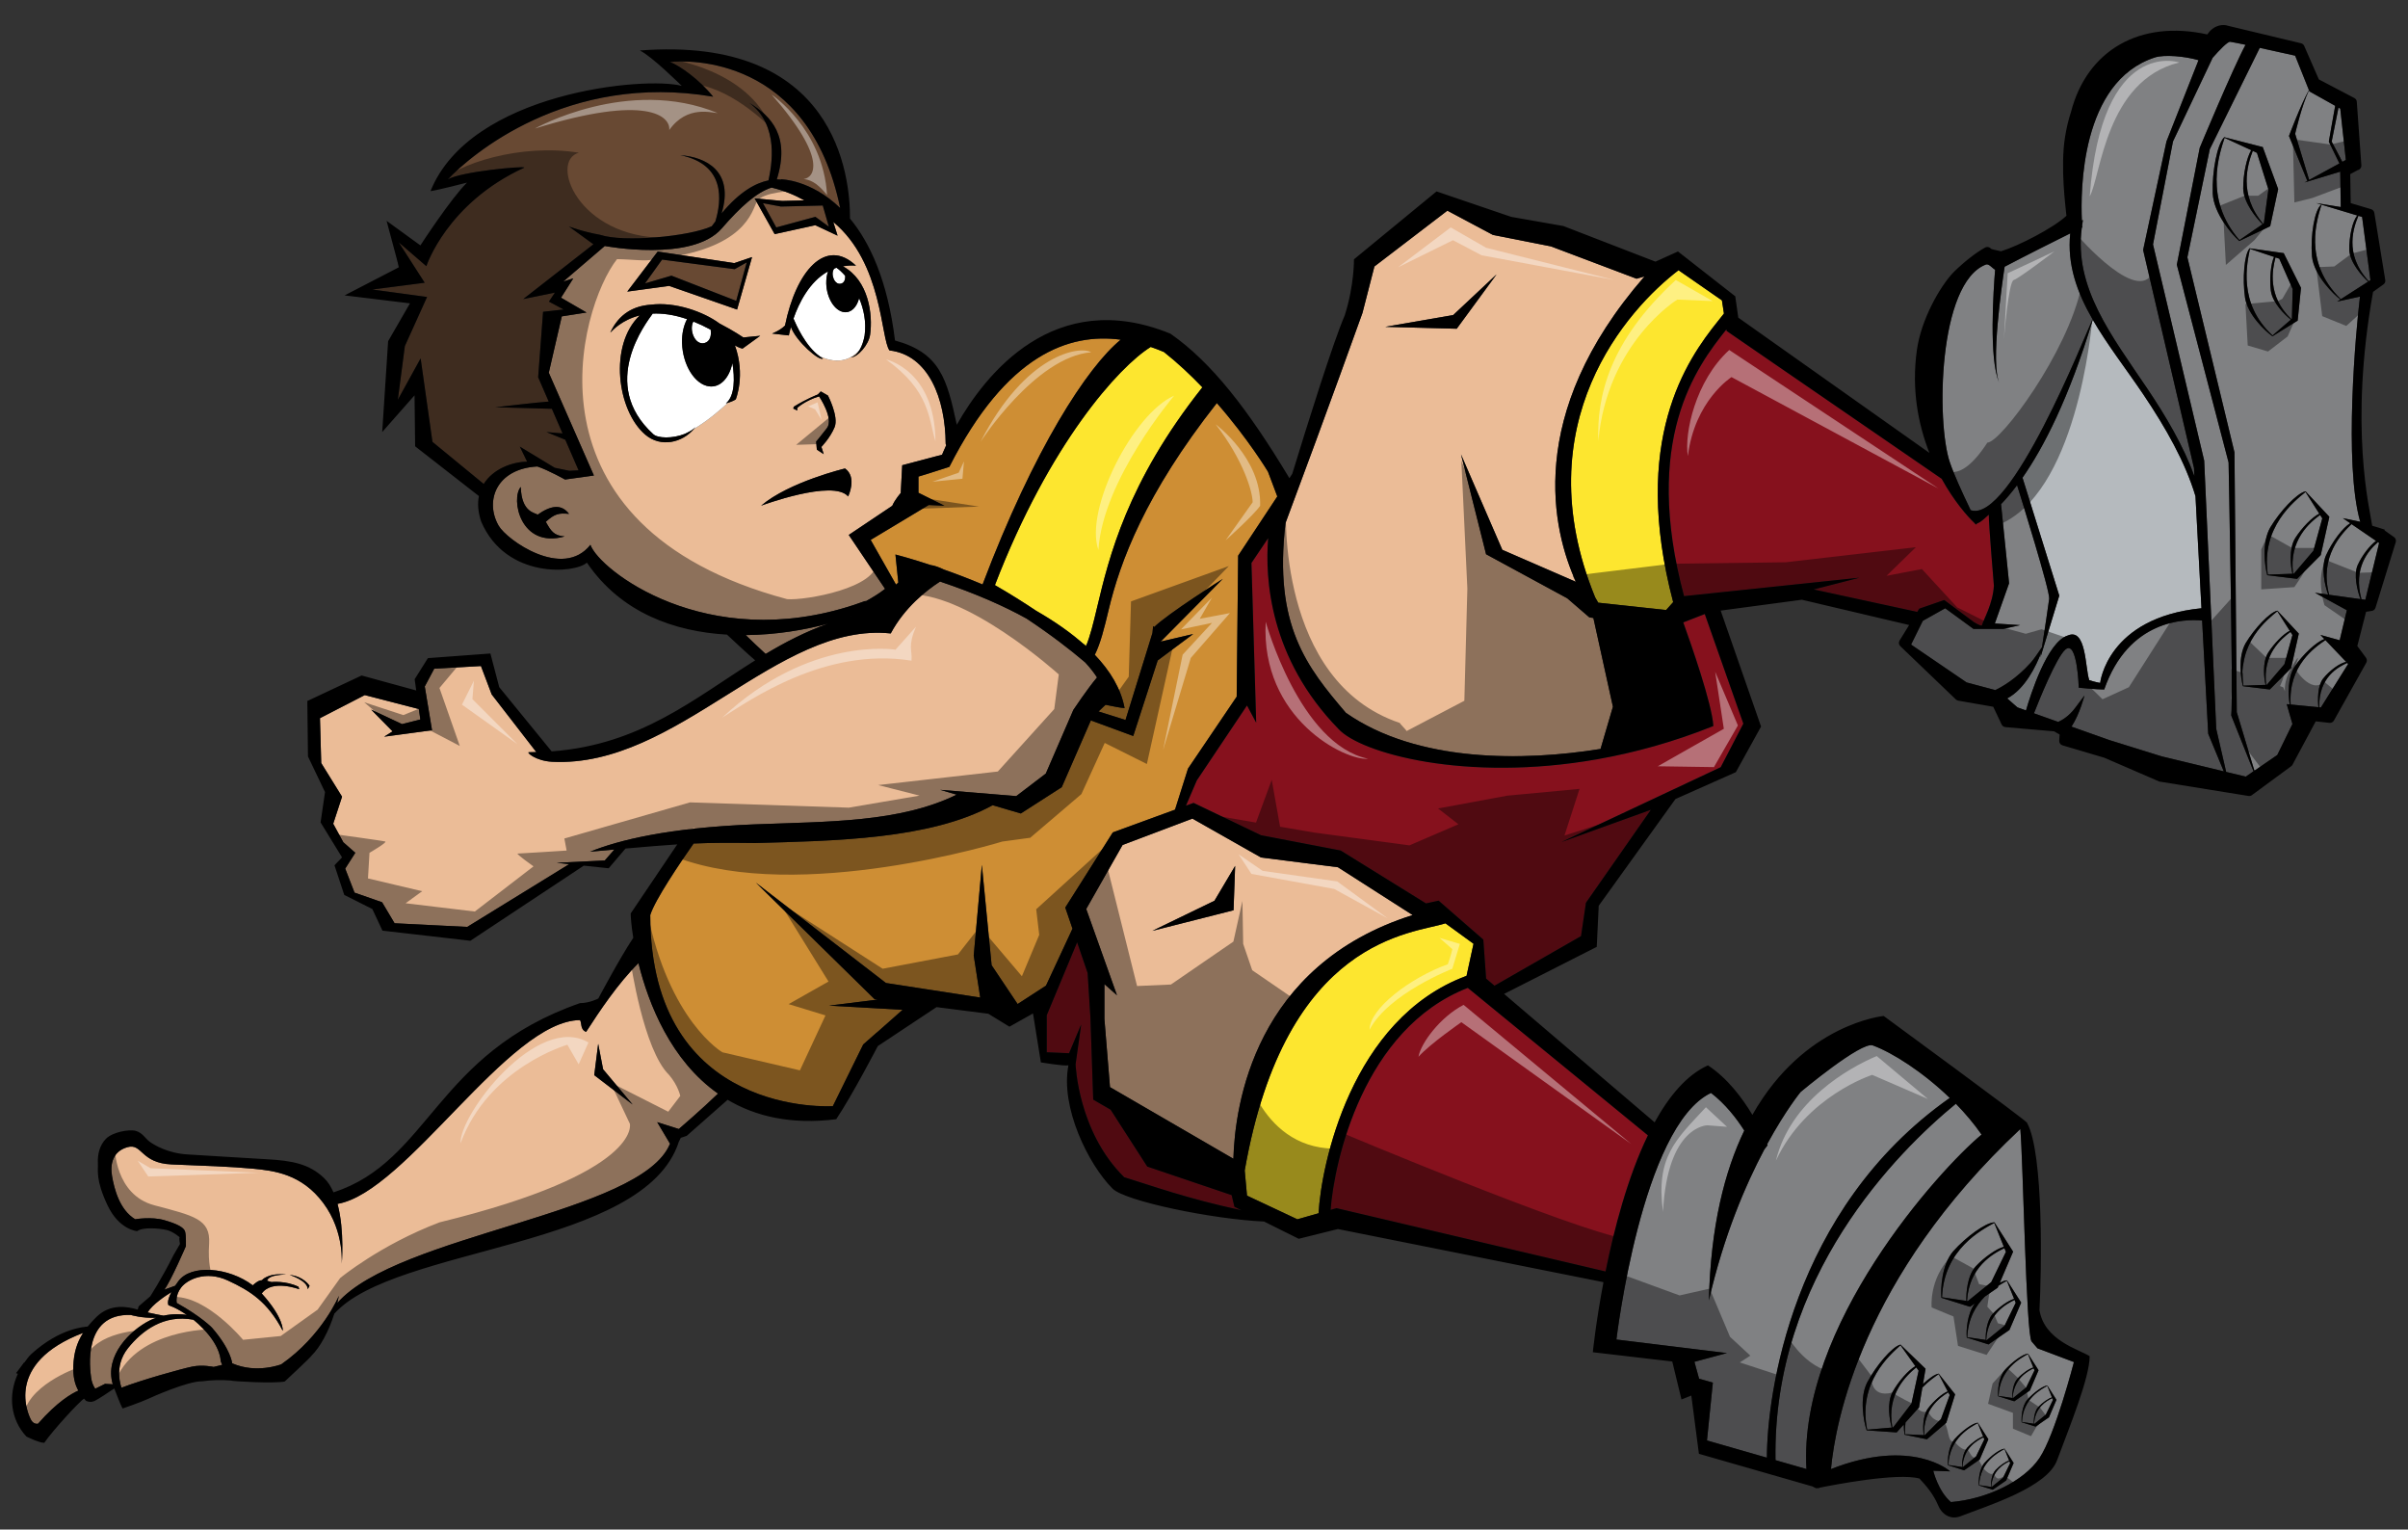 <?xml version="1.0" encoding="utf-8"?>
<!-- Generator: Adobe Illustrator 17.0.0, SVG Export Plug-In . SVG Version: 6.00 Build 0)  -->
<!DOCTYPE svg PUBLIC "-//W3C//DTD SVG 1.1//EN" "http://www.w3.org/Graphics/SVG/1.1/DTD/svg11.dtd">
<svg version="1.1" id="Layer_1" xmlns="http://www.w3.org/2000/svg" xmlns:xlink="http://www.w3.org/1999/xlink" x="0px" y="0px"
	 width="200px" height="127px" viewBox="0 0 200 127" style="enable-background:new 0 0 200 127;" xml:space="preserve">
<rect x="0" y="0" width="200" height="127" fill="#333333" stroke="none"/>
<path id="color7" style="fill:#CE8E34;" d="M106.088,41.223l-3.251,4.916l-0.122,11.708l-4.045,5.975l-1.077,3.408l-5.168,1.889
	l-3.948,6.24l0.6,1.753l-2.2,4.727l-2.356,1.528l-2.16-3.224l-0.811-8.33l-0.675,7.524l0.54,3.492l-7.831-1.209l-10.801-8.329
	l9.856,9.673l0.265,0.034l-4.045,0.503l6.104,0.344l-3.268,2.881l-2.522,5.12c0,0-15.157,1.007-15.165-15.868
	c0.39-1.261,2.472-4.328,3.601-5.939c1.486-0.063,2.925-0.068,5.1-0.039c6.521-0.186,14.529-0.287,19.738-3.141l2.339,0.687
	l3.4-2.183l2.418-5.545l3.52,1.296l2.029-6.274l2.949-2.195l-2.699,0.629l5.161-5.209c0,0-4.621,2.925-5.701,4
	c-0.03-0.028-0.059-0.052-0.088-0.081c-0.013,0.192-0.038,0.383-0.056,0.575l-2.238,7.222l-2.242-0.706l0.585-0.553
	c0.559,0.117,1.347,0.272,1.581,0.273c-0.301-1.626-1.211-3.101-2.474-4.424c0.471-0.944,0.781-2.185,1.149-3.731
	c0.953-4,3.024-9.608,8.987-17.173c2.626,2.997,4.247,5.7,4.247,5.7L106.088,41.223z M72.315,44.829l2.106,3.711
	c0.063-0.057,0.124-0.117,0.188-0.172l-0.238-2.326c0,0,1.174,0.297,2.934,0.877c0.32,0.035,0.733,0.199,1.09,0.371
	c0.978,0.344,2.071,0.756,3.213,1.239c4.278-11.285,8.699-18.052,11.473-20.324c-4.259-0.571-9.474,1.19-14.233,10.559
	c-1.215,0.403-2.565,0.806-2.565,0.806v1.343l2.161,1.075l-1.309-0.057L72.315,44.829z"/>
<path id="color6" style="fill:#684933;" d="M43.782,38.334c-1.242,0.015-2.832,0.599-3.606,1.852l-4.258-3.497l-0.982-6.931
	l-1.894,3.435l0.583-4.456l1.845-4.078l-4.553-0.619l4.356-0.564l-2.155-3.354l2.294,1.98c0,0,1.693-5.234,8.139-8.187
	c-0.062-0.146-5.244,0.332-6.356,0.979c1.863-1.97,9.902-8.939,22.039-6.863c-1.132-1.42-2.801-2.594-3.585-2.883
	c1.467-0.17,11.53-0.517,14.133,12.122c-2.451-2.366-4.913-2.384-4.913-2.384s0.004,0.009,0.008,0.023
	c-0.113-0.011-0.23-0.018-0.357-0.016c1.123-3.58-0.462-5.251-2.29-6.357c2.538,1.871,1.841,5.291,1.599,6.441
	c-1.041,0.21-2.38,0.915-3.894,2.738c1.058-3.521-1.317-4.675-3.436-4.831c3.786,0.766,3.437,3.788,2.916,5.503
	c-0.101,0.134-0.198,0.253-0.3,0.397c-1.855,0.859-7.339,1.362-9.269,0.714c-1.526-0.277-2.592-0.694-2.592-0.694l2.033,1.479
	l-5.829,4.55l2.631-0.537l-0.496,0.747l1.221,0.655l-1.708,0.192l-0.409,5.432l0.877,2.021c-0.916,0.058-4.423,0.473-4.423,0.473
	l4.685,0.127l0.888,2.045l-1.336-0.112l1.564,0.638l1.102,2.539l-0.77,0.038l-1.208-0.25l-2.901-1.757L43.782,38.334z
	 M61.149,24.981l0.871-3.192l-1,0.561l-6.029-0.794l-1.416,1.976l2.194-0.644L61.149,24.981z M63.368,16.87l1.107,2.014l3.249-0.881
	l1.12,0.82l-0.509-1.757l-3.473,0.085L63.368,16.87z"/>
<path id="color5" style="fill:#86111D;" d="M141.593,50.987l3.204,9.096l-1.88,3.618l-13.237,6.22l7.436-2.683l-5.393,7.724
	l-0.408,2.765l-7.188,4.12l-0.696-0.594l-0.232-3.236l-3.716-3.235l-1.045,0.231l-7.084-4.391l-6.619-1.271l-5.599-2.685
	l-0.635,0.232l0.904-2.101l4.167-6.22l0.763,1.428l-0.395-13.258l1.389-2.063c-0.268,3.353,0.107,9.964,5.843,15.844
	c1.821,2.002,10.535,4.451,21.515,2.511l-0.003,0.009l0.033-0.015c3.055-0.542,6.283-1.423,9.588-2.749
	c-0.103-1.828-1.898-6.938-2.499-8.604L141.593,50.987z M165.184,42.736c-0.758,0.704-0.795,0.641-1.01,0.747
	c0.013,0.042-0.001,0.068-0.067,0.058c-0.007-0.005-0.012-0.013-0.019-0.017c-0.012,0.004-0.02,0.008-0.02,0.008
	s-0.012-0.023-0.032-0.063c-0.655-0.607-1.762-1.896-2.768-3.713l-17.86-12.276l-0.02-0.125c-2.516,3.134-6.993,9.172-3.517,22.146
	l14.567-1.532l-3.799,0.976l8.601,1.865l0.167-0.27l2.073-0.718l2.464,1.835c0,0,0.531,0.337,0.661,0.281
	c0.156-0.54,0.912-1.788,1.001-3.307C165.606,48.631,165.169,43.447,165.184,42.736z M110.516,100.457l0.489-0.139l22.348,5.257
	c0.712-3.534,1.837-7.837,3.517-11.306L121.91,82.025C113.206,85.414,110.81,96.49,110.516,100.457z M102.296,99.234l-7.01-2.372
	l-3.04-4.719l-1.447-0.84l-0.232-6.816l-0.232-3.697l-0.872-2.549l-2.524,6.055v3.077l1.855,0.077l1.005-2.386l-0.464,3.308
	c0,0,0.194,5.602,4.036,9.374c2.227,0.684,5.286,1.797,9.733,2.741l-0.576-0.287L102.296,99.234z"/>
<path id="color4" style="fill:#EBBC97;" d="M9.367,114.941l-0.64-0.036l-0.816,0.404c0,0-0.265-0.329-0.346-0.939
	c-0.083-0.611-0.753-5.339,3.305-5.185c0,0,0.899,0.282,2.107,0.231c-0.181,0.064-0.363,0.138-0.546,0.23
	C10.83,110.448,8.657,112.562,9.367,114.941z M12.259,108.975c0.431,0.104,0.973,0.205,1.326,0.269
	c0.793-0.174,1.495-0.133,1.946-0.064c-0.878-0.604-1.529-0.798-1.529-0.798s-0.213-0.241,0.234-1.093
	C13.742,107.591,12.667,108.301,12.259,108.975z M16.892,110.339c-0.281-0.291-0.558-0.543-0.825-0.76
	c-2.467-0.462-4.273,0.911-5.434,2.356c-1.248,1.559-0.539,3.288-0.539,3.288c1.719-0.66,5.023-1.581,5.887-1.754
	c0.866-0.173,1.763,0.031,1.763,0.031l0.712-0.173c-0.091-0.189-0.133-0.339-0.133-0.339S18.37,111.879,16.892,110.339z
	 M41.416,43.651c-1.178-2.052-0.191-4.737,3.216-4.919c0.962,0.327,2.295,1.084,2.295,1.084l2.4-0.333l-3.747-8.535l1.08-4.68
	l2.053-0.32l-2.117-1.229l1.019-1.606l-0.84,0.27l3.455-2.958c0,0,7.259,1.376,9.714-1.458c1.559-1.8,2.896-3.002,4.14-3.393
	c1.026,0.249,1.923,0.617,2.723,1.063l-1.831,0.048l-2.299-0.214l1.663,2.969l3.374-0.741l1.852,0.869l-0.36-1.142
	c4.123,3.426,3.935,9.69,4.672,10.672c3.246,0.365,4.642,4.006,4.666,7.747c0.013,0.054,0.027,0.088,0.041,0.132
	c-0.224,0.482-0.338,0.777-0.338,0.777l-3.313,0.876l-0.123,2.308c0,0-0.471,0.524-0.705,1.06l-3.612,2.42l3.016,4.477
	c-0.479,0.382-1.098,0.754-1.632,1.047c0.002-0.016,0.014-0.035,0.009-0.049c-0.32,0.119-0.638,0.229-0.953,0.333
	c-12.294,4.044-21.175-2.915-21.895-4.989C46.744,48.146,42.097,44.835,41.416,43.651z M64.126,27.696l1.393,0.155
	c0,0,0.053-0.28,0.171-0.705c0.42,1.191,2.396,2.888,2.657,2.62c-0.088-0.048-0.169-0.116-0.254-0.175
	c1.635,0.748,2.69,0.171,3.296-0.524c-0.174,0.281-0.407,0.512-0.735,0.624c0.612-0.051,1.496-1.062,1.615-1.898
	c0.238-1.677-0.114-4.52-2.261-5.68c0.341-0.058,0.698-0.089,1.089-0.054c-2.527-2.389-4.979,0.449-5.897,4.975
	C64.773,27.452,64.126,27.696,64.126,27.696z M68.224,37.106c0,0,0.735-0.758,1.095-1.635c0.36-0.876-0.554-2.63-0.554-2.63
	l-0.594-0.342l-0.246,0.254c0,0-0.951,0.363-1.999,1.019l-0.038,0.151l0.327,0.162l0.003-0.22c0,0,0.681-0.618,1.813-0.951
	c0,0,1.253,1.849,0.65,2.635c-0.604,0.785-0.893,1.112-0.893,1.112l0.056,0.672l0.572,0.377L68.224,37.106z M63.215,41.988
	c0,0,5.975-2.229,7.229-0.768c0,0,0.776-1.579-0.257-2.322C70.187,38.898,65.539,40.009,63.215,41.988z M52.097,24.212l3.481-0.473
	l5.641,1.964l1.244-4.356l-1.473,0.499l-6.362-0.958L52.097,24.212z M50.688,27.617c0.209-0.211,0.986-1.067,2.448-1.426
	c-2.598,2.476-1.877,7.906,0.451,9.894c1.304,1.114,3.087,0.658,4.034-0.455c1.169-0.696,2.278-1.654,2.842-2.186
	c0.438-0.13,0.648-0.282,0.648-0.282s0.827-2.015-0.073-4.482c0.345,0.211,0.631,0.269,0.631,0.269l1.473-1.067l-1.401,0.138
	c0,0-0.799-0.55-1.978-1.157c-1.322-0.983-3.693-1.822-5.721-1.562C52.656,25.4,51.42,26.031,50.688,27.617z M46.897,44.543
	L46.897,44.543c-0.9-0.064-1.135-0.449-1.565-1.216c0.761-0.685,1.086-0.738,1.931-0.657c0,0,0,0,0,0
	c-0.647-0.866-1.56-0.679-2.615,0.072c-0.138-0.177-1.342-0.127-1.393-2.31C42.401,41.412,43.21,45.582,46.897,44.543z
	 M2.578,117.894c0.225,0.415,0.582,0.319,0.582,0.319c1.599-1.826,2.793-2.507,3.348-2.748c-0.291-0.521-0.453-1.154-0.415-2.087
	c0.042-0.982,0.257-1.841,0.813-2.707C0.296,113.194,2.356,117.484,2.578,117.894z M90.146,55.015l-0.151-0.128
	c-1.083-0.918-2.67-2.158-4.729-3.523c-1.835-1.019-4.186-2.069-7.188-3.076c-1.138,0.735-2.943,2.149-4.096,4.308
	C64.58,51.61,56.276,63.769,45.863,63.254c-1.383-0.072-2.154-0.792-1.945-0.792c0.213,0.001,0.417-0.008,0.625-0.012l-3.707-4.789
	l-0.892-2.356l-3.88,0.219l-0.786,1.479l0.603,3.633l-3.975,0.534l0.697-0.441l-1.782-1.808l2.568,1.205l1.521-0.383l-0.123-0.866
	l-4.491-1.161l-3.723,1.918l0.105,3.726l1.73,2.793l-0.734,2.246l0.838,1.535l0.997,0.877l-0.839,1.314l0.774,1.994l2.289,0.799
	l1.038,1.744l6.034,0.303l8.472-5.214l-1.043-0.11l3.994-0.192l0.796-0.909c-0.62,0.056-1.277,0.113-2.013,0.179
	c2.381-0.968,6.521-1.985,13.626-2.268c6.106-0.244,12.052-0.136,16.817-2.467l-1.365-0.4l6.317,0.519l2.452-1.871l2.288-5.285
	c0,0,1.154-1.735,1.967-2.698C90.884,55.89,90.569,55.475,90.146,55.015z M59.636,90.804c-1.248,1.217-3.253,2.94-3.253,2.94
	l-1.798-0.569l1.063,1.788c-2.334,5.848-22.654,7.515-27.636,13.235c0.049-0.202,0.096-0.403,0.135-0.607
	c0,0-1.357,3.298-4.787,5.693c0,0-2.061,0.804-4.076-0.085c0,0-0.097-1.139-1.679-2.959c0,0-0.871-0.909-2.925-2.053
	c0,0-0.145-0.613,0.361-1.277c0.504-0.664,2.04-1.438,3.879-0.589c1.84,0.85,3.299,1.758,4.563,4.175c0,0,0.127-1.027-1.743-3.093
	c0.86-1.209,3.113-0.353,3.113-0.353l-0.062-0.205c-1.05-0.523-2.248-0.394-2.248-0.394l-0.362-0.107
	c0.136-0.541,1.593-0.513,1.593-0.513c-1.533-0.163-2.023,0.469-2.023,0.469c-0.26-0.001-0.559,0.238-0.755,0.425
	c-2.016-1.518-5.137-1.765-6.18-0.347c-0.101,0.136-0.186,0.261-0.266,0.38l-0.902,0.328c0.551-0.732,1.792-3.619,1.792-3.619
	s0.028-0.845-0.067-1.2c-0.096-0.356-0.667-0.646-1.726-0.953c-1.059-0.309-2.421-0.077-2.421-0.077
	c-1.306-0.784-1.74-2.545-1.919-3.565c-0.179-1.017,0.055-2.079,1.287-2.422c1.23-0.342,1.079,1.331,3.67,1.435
	c2.591,0.103,4.958,0.183,6.735,0.352c1.776,0.17,4.055,0.439,5.856,2.857c1.8,2.417,1.521,5.149,1.521,5.149
	s0.265-2.816-0.344-5.082c5.697-0.966,14.202-15.228,20.142-15.26c0.162,0.246,0,0.782,0.506,0.978
	c1.118-1.729,2.634-4.011,4.348-5.71C53.875,83.401,55.737,88.063,59.636,90.804z M25.712,106.765c0,0-0.493-0.794-1.658-0.903
	c0,0,1.494,0.456,1.507,1.184L25.712,106.765z M52.543,91.711l-2.452-2.927l-0.409-2.114l-0.327,2.603L52.543,91.711z
	 M111.121,72.008l6.208,3.972c-13.139,4.149-14.763,15.79-14.888,20.234l-10.249-5.948l-0.464-5.662v-2.89l1.045,0.925l-2.555-7.164
	l3.02-5.314l5.8-2.19l5.697,3.229L111.121,72.008z M102.586,71.898l-1.718,2.895l-5.157,2.498l6.743-1.71L102.586,71.898z
	 M132.342,51.312l1.622,7.367l-1.027,3.507c-6.406,1.033-15.226,1.143-21.151-2.998c-3.228-3.784-6.019-7.247-5.017-15.757
	c3.551-9.501,6.393-17.447,6.393-17.447l0.992-3.858l6.059-4.634l3.78,2.013l4.825,0.954l7.108,2.684l0.66-0.189
	c-10.032,11.521-7.598,21.18-5.695,25.357l-6.114-2.658l-3.433-7.927l2.084,8.293l6.741,3.658l1.839,1.586L132.342,51.312z
	 M120.99,27.296l3.31-4.513l-3.604,3.378l-5.64,0.977L120.99,27.296z M63.592,54.299c1.611-0.966,3.303-1.843,5.179-2.513
	c-1.942,0.52-4.333,0.924-6.833,0.947C62.425,53.206,63.049,53.808,63.592,54.299z"/>
<path id="color3" style="fill:#FDE62F;" d="M142.679,26.673c-2.601,3.233-7.247,9.903-3.711,23.323l-0.586,0.656l-5.638-0.61
	l-0.258-0.448c-5.901-14.444,2.729-23.96,6.926-27.156l3.605,2.503l0.168,1.094C143.029,26.235,142.862,26.444,142.679,26.673z
	 M95.576,28.808c-2.639,1.635-8.428,8.034-12.94,19.776c1.266,0.731,2.411,1.451,3.435,2.137c1.503,0.863,2.929,1.843,4.126,2.937
	c0.35-0.82,0.615-1.917,0.93-3.24c0.986-4.137,2.477-10.365,8.739-18.257c-0.971-1.013-2.039-2.021-3.193-2.933
	C96.32,29.078,95.953,28.937,95.576,28.808z M103.382,97.188l0.19,2.089l4.182,1.965l1.763-0.501
	c0.2-3.866,2.653-16.157,12.289-19.714l0.579-2.663l-2.334-1.698C117.425,77.543,106.785,77.764,103.382,97.188z"/>
<path id="color2" style="fill:#B5BABE;" d="M182.848,50.505c-7.842,0.783-8.415,6.202-8.415,6.202s-0.418-0.068-0.905-0.232
	c-0.35-0.995-0.227-4.386-1.796-3.702c-1.692,0.526-3.081,4.921-3.458,6.219l-0.716-0.255l-0.849-0.746
	c1.491-0.784,2.406-2.711,2.819-3.784c-0.037,0.24-0.061,0.387-0.061,0.387l1.57-5.136l-3.056-9.792
	c1.747-2.505,3.855-6.573,5.836-13.117c1.2,2.079,2.775,4.088,4.195,6.193c1.873,2.781,3.492,5.632,4.337,8.458L182.848,50.505z"/>
<path id="color1" style="fill:#808183;" d="M186.313,15.654c0.029,1.184,1.102,2.481,1.604,2.964l-1.916,1.318
	c-3.005-3.442-1.644-7.225-1.234-8.49l2.211,1.023C186.601,13.089,186.305,14.467,186.313,15.654z M187.106,12.532
	c-0.423,1.106-1.216,3.587,0.863,6.051l0.058-0.04l0.381-2.816l-0.952-3.032L187.106,12.532z M164.713,119.278l-0.446-1.111
	c-0.577,0.319-2.354,1.222-2.441,3.473l1.138,0.17c-0.015-0.343,0.038-1.169,0.431-1.605
	C163.793,119.77,164.367,119.375,164.713,119.278z M188.75,27.855l1.523-1.315c-0.481-0.37-1.526-1.383-1.664-2.4
	c-0.123-1.023-0.001-2.238,0.266-2.807l-2.002-0.671C186.643,21.79,185.834,25.177,188.75,27.855z M190.24,52.471
	c-0.756,0.556-2.347,1.872-2.018,4.394l0.053-0.002l1.464-1.713l0.665-2.423L190.24,52.471z M188.373,54.213
	c0.505-0.794,1.291-1.586,1.807-1.837l-1.032-1.62c-0.813,0.668-3.34,2.61-2.815,6.175l1.838-0.064
	C188.044,56.332,187.887,55.015,188.373,54.213z M164.74,119.345c-0.529,0.256-1.658,0.882-1.746,2.469l0.035,0.007l1.095-0.887
	l0.688-1.414L164.74,119.345z M188.358,47.711l2.042-0.07c-0.139-0.596-0.316-2.059,0.226-2.948
	c0.559-0.883,1.432-1.763,2.006-2.041l-1.143-1.799C190.582,41.596,187.774,43.75,188.358,47.711z M190.456,47.638l0.063-0.002
	l1.623-1.903l0.738-2.692l-0.182-0.282C191.857,43.375,190.09,44.835,190.456,47.638z M164.969,111.265l0.048,0.009l1.476-1.196
	l0.926-1.904l-0.096-0.235C166.608,108.281,165.087,109.126,164.969,111.265z M163.374,108.024l0.064,0.011l1.945-1.576l1.221-2.513
	l-0.126-0.309C165.536,104.091,163.53,105.204,163.374,108.024z M160.13,116.948c0.477-0.634,1.191-1.245,1.641-1.42l-0.752-1.43
	c-0.292,0.203-0.827,0.566-1.353,1.113l-0.279,1.652l-1.122,1.251c-0.037,0.308-0.059,0.627-0.036,0.976l1.549,0.071
	C159.709,118.703,159.666,117.588,160.13,116.948z M165.918,106.923l-1.066,0.736c-0.734,0.739-1.396,1.813-1.457,3.372l1.532,0.229
	c-0.02-0.463,0.052-1.577,0.58-2.166c0.54-0.582,1.313-1.116,1.778-1.245l-0.601-1.499c-0.167,0.093-0.417,0.23-0.694,0.405
	L165.918,106.923z M164.084,105.162c0.711-0.768,1.73-1.472,2.346-1.643l-0.794-1.976c-1.026,0.566-4.183,2.171-4.338,6.172
	l2.021,0.302C163.293,107.407,163.388,105.938,164.084,105.162z M164.381,123.313l0.982,0.146c-0.013-0.296,0.033-1.009,0.371-1.387
	c0.345-0.372,0.84-0.714,1.139-0.797l-0.385-0.959C165.989,120.593,164.457,121.372,164.381,123.313z M168.944,118.219l0.03,0.006
	l0.944-0.765l0.594-1.22l-0.061-0.15C169.994,116.31,169.02,116.85,168.944,118.219z M165.39,123.463l0.03,0.006l0.944-0.765
	l0.594-1.221l-0.061-0.149C166.44,121.554,165.465,122.094,165.39,123.463z M165.993,115.908l1.138,0.17
	c-0.016-0.343,0.038-1.17,0.43-1.606c0.4-0.434,0.974-0.829,1.319-0.925l-0.446-1.111
	C167.856,112.754,166.08,113.656,165.993,115.908z M168.917,118.216c-0.012-0.297,0.034-1.009,0.372-1.387
	c0.345-0.372,0.84-0.714,1.139-0.797l-0.386-0.959c-0.498,0.275-2.03,1.055-2.107,2.996L168.917,118.216z M167.161,116.082
	l0.035,0.007l1.095-0.888l0.688-1.413l-0.07-0.175C168.378,113.868,167.249,114.494,167.161,116.082z M161.817,115.612
	c-0.675,0.415-2.102,1.411-1.999,3.551l0.049,0.003l1.345-1.34l0.725-1.989L161.817,115.612z M189.927,58.467l0.474,1.649
	l-1.258,2.574l-1.901,1.306l-1.463-4.864l-0.191-21.569l-3.911-16.199l1.861-8.975l4.15-8.415c1.445,0.311,2.939,0.649,2.939,0.649
	l1.143,2.856c-0.701,1.269-1.656,3.812-1.656,3.812l1.526,3.732l-0.236,0.129l0.257-0.078l0.004,0.012l0.031-0.022l2.676-0.809
	l0.042,2.938l-2.036-0.329l0.423,0.128c-0.555,0.403-0.916,2.545-0.777,4.289c0.156,1.599,1.882,3.252,2.362,3.585l-0.269,0.174
	l1.885-0.409l0.006,0.021c-0.334,2.779-1.362,13.872,0.027,18.69c-0.019-0.013-0.047-0.017-0.064-0.031l-1.384-0.288l0.615,0.422
	c-0.605,0.353-1.509,1.548-2.02,2.685c-0.434,1.019-0.077,2.512,0.185,3.243l-1.094-0.152l2.648,1.447l-0.595,2.496l-1.601-0.445
	l0.329,0.345c-0.657,0.23-1.772,1.261-2.483,2.304c-0.581,0.89-0.52,2.331-0.399,3.123L189.927,58.467z M188.559,43.799
	c-0.729,1.265-0.444,3.251-0.259,3.913c0.005,0.016,0.007,0.036,0.011,0.048l0.055,0.007l2.424,0.297l1.965-1.974l0.712-3.18
	l-1.946-2.083l-0.028-0.031c-0.012,0.002-0.022,0.006-0.033,0.008C190.774,40.964,189.396,42.406,188.559,43.799z M189.677,21.019
	l-2.795-0.396l-0.039-0.005c-0.008,0.007-0.012,0.018-0.02,0.026c-0.425,0.542-0.585,2.5-0.357,4.086
	c0.23,1.42,1.686,2.768,2.241,3.164c0.012,0.007,0.028,0.02,0.04,0.027l0.044-0.028l2.044-1.27l0.277-2.725L189.677,21.019z
	 M186.044,19.985l2.509-1.198l0.663-3.09l-1.279-3.485l-3.153-0.807l-0.047-0.012c-0.007,0.008-0.019,0.019-0.024,0.027
	c-0.557,0.569-0.991,2.793-0.932,4.643c0.082,1.659,1.58,3.389,2.166,3.912c0.014,0.011,0.03,0.028,0.043,0.038L186.044,19.985z
	 M190.288,55.472l0.643-2.862l-1.751-1.876l-0.027-0.027c-0.009,0.002-0.021,0.004-0.029,0.007c-0.615,0.141-1.857,1.441-2.61,2.694
	c-0.655,1.14-0.399,2.926-0.232,3.525c0.002,0.012,0.008,0.031,0.01,0.041l0.05,0.008l2.182,0.266L190.288,55.472z M194.547,13.439
	l0.291-0.158l-0.465-4.261l-0.146-0.082l-0.565,2.816L194.547,13.439z M196.738,23.352l0.142-0.091l-0.692-5.247l-0.307-0.094
	C195.534,18.773,194.614,21.043,196.738,23.352z M194.421,24.842l2.27-1.458c-0.479-0.426-1.512-1.573-1.563-2.603
	c-0.031-1.128,0.27-2.454,0.663-2.887l-2.975-0.899C192.507,18.063,191.174,21.68,194.421,24.842z M191.792,14.939l2.513-1.368
	l-0.88-1.807c0,0,0.355-2.061,0.528-2.978l-2.138-1.196l-0.037-0.095c-0.612,1.255-1.151,3.615-1.151,3.615L191.792,14.939z
	 M178.341,32.257c1.579,2.343,3.009,4.784,3.918,7.273l-0.035-0.674L178,20.757l1.939-9.011l2.662-6.748
	c-1.112-0.326-2.826-0.484-3.627-0.226c-6.174,2.003-6.173,11.12-6.061,13.525L173,18.275c-0.029,0.147-0.042,0.29-0.064,0.435
	c0.01,0.11,0.014,0.174,0.014,0.174s-0.017,0.009-0.043,0.021C172.236,23.876,175.407,27.899,178.341,32.257z M161.941,91.164
	c-2.219-2.139-4.72-3.746-6.393-4.361c-0.956-0.35-5.992,3.865-5.992,3.865s-1.228,1.483-2.78,4.33
	c0.021,0.053,0.035,0.089,0.035,0.089c-0.098,0.119-0.186,0.248-0.279,0.371c-1.545,2.913-3.353,7.108-4.595,12.514
	c0.14-6.169,1.314-10.726,2.937-14.099c-0.651-1.022-1.57-2.207-2.764-3.124c-5.761,2.745-7.854,20.476-7.854,20.476l9.178,1.125
	l-2.699,0.726l0.386,1.401l1.145,0.324l-0.489,4.804l4.977,1.431C146.761,115.942,148.744,100.451,161.941,91.164z M190.313,26.502
	l0.046-0.038l0.061-2.462l-1.112-2.522l-0.314-0.104C188.732,22.369,188.288,24.58,190.313,26.502z M163.679,42.361
	c3.302,1.146,9.476-14.455,10.119-15.848c-1.28-2.226-2.118-4.535-1.852-7.132c-1.262,0.627-3.501,1.747-5.447,2.766
	c-0.233,1.512-1.176,7.999-0.445,9.644c-0.88-1.922-0.48-7.757-0.346-9.394c-0.265-0.145-0.518-0.525-0.766-0.43
	c-3.974,1.519-4.125,13.121-2.992,16.429C162.296,39.408,162.95,40.852,163.679,42.361z M192.938,56.36
	c0.559-0.702,1.418-1.321,1.93-1.4l-1.727-1.807c-0.899,0.604-3.096,2.134-2.887,5.345l2.305,0.223
	C192.492,58.045,192.495,56.948,192.938,56.36z M192.624,58.726l0.141,0.016l2.265-3.614l-0.079-0.083
	C194.254,55.366,192.578,56.181,192.624,58.726z M195.815,46.933c0.372-0.819,1.006-1.636,1.532-2.021l-2.037-1.393
	c-0.798,0.767-2.699,2.689-1.86,5.866l2.601,0.363C195.785,49.009,195.473,47.744,195.815,46.933z M185.099,38.402L180.8,21.979
	l1.901-9.702c0,0,2.707-6.501,3.805-8.558c-0.558-0.116-1.021-0.209-1.272-0.249c-0.208-0.034-0.924,0.717-1.458,1.329l-3.296,6.949
	l-1.658,8.546l4.251,17.953l1,22.268l0.825,3.579l1.627,0.393l0.645-0.444l-1.852-4.636
	C185.493,58.325,185.099,38.402,185.099,38.402z M165.723,57.3c0.536-0.254,1.717-0.915,2.938-2.269
	c0.255-0.285,0.692-0.924,0.938-1.295c0.196-1.263,0.542-3.53,0.599-4.017c0.075-0.642-2.376-8.503-2.667-9.433
	c-0.481,0.64-0.929,1.16-1.331,1.579l0.668,6.565l-1.183,3.338l2.104,0.139l-1.407,0.313h-2.472l-2.349-1.715l-1.86,1.044
	l-0.974,1.972l4.612,3.143L165.723,57.3z M182.901,51.523c-1.412-0.133-6.1-0.107-8.133,5.728c-0.562,0.003-2.114-0.149-2.114-0.149
	s-0.114-4.027-1.113-3.167c-0.749,0.66-2.154,4.135-2.608,5.291l2.014,0.716c0.339-0.152,0.9-0.481,1.403-1.154
	c0.779-1.04,0.779-1.04,0.779-1.04s-0.377,1.509-1.078,2.586l3.154,1.119l4.339,1.35l5.154,1.242l-1.291-3.118L182.901,51.523z
	 M164.582,94.207c-0.629-0.905-1.358-1.766-2.135-2.559c-4.825,3.96-15.248,14.333-14.98,29.593l2.569,0.738
	C149.346,110.109,161.052,97.136,164.582,94.207z M169.229,111.956l3.024,1.139c0,0-1.554,6.016-2.86,7.967
	c-1.308,1.951-4.413,3.415-7.354,3.659c-1.062-0.894-1.471-2.601-1.471-2.601l1.405,0.051c0,0-3.129-2.844-9.9-0.19
	c0.366-3.877,2.574-15.915,15.729-28.237c0.231,2.512,0.476,17.108,0.938,17.645C169.229,111.956,169.229,111.956,169.229,111.956z
	 M161.24,107.707c0.002,0.017,0,0.036,0.003,0.049l0.052,0.018l2.329,0.732l0.409-0.282c-0.661,0.854-0.728,2.297-0.683,2.8
	c0.001,0.014,0,0.027,0.002,0.037l0.04,0.014l1.766,0.556l1.739-1.201l0.975-2.271l-1.161-1.821l-0.017-0.027
	c-0.009,0-0.018,0.001-0.026,0.002c-0.146,0.007-0.346,0.082-0.574,0.201l1.108-2.586l-1.53-2.4l-0.022-0.035
	c-0.012,0-0.023,0.002-0.035,0.003c-0.699,0.029-2.319,1.196-3.399,2.413C161.267,105.019,161.18,107.021,161.24,107.707z
	 M161.652,118.134l0.733-2.36l-1.343-1.691l-0.019-0.025c-0.009,0.001-0.018,0.003-0.026,0.005
	c-0.296,0.044-0.784,0.391-1.282,0.857l0.215-1.269l-2.052-1.977l-0.031-0.029c-0.012,0.003-0.021,0.008-0.033,0.011
	c-0.673,0.192-1.975,1.704-2.737,3.14c-0.661,1.3-0.273,3.269-0.053,3.92c0.005,0.017,0.007,0.035,0.013,0.047l0.055,0.006
	l2.438,0.169l0.589-0.657c0.004,0.341,0.033,0.635,0.066,0.808c0.003,0.014,0.003,0.028,0.006,0.038l0.041,0.009l1.814,0.372
	L161.652,118.134z M163.135,122.084l1.291-0.891l0.722-1.686l-0.861-1.352l-0.012-0.02c-0.007,0-0.014,0.001-0.02,0.001
	c-0.394,0.017-1.306,0.675-1.913,1.359c-0.534,0.624-0.582,1.752-0.549,2.137c0.001,0.011,0,0.021,0.002,0.028l0.028,0.011
	L163.135,122.084z M167.247,121.475l-0.742-1.167l-0.01-0.017c-0.006,0-0.013,0.001-0.018,0.001
	c-0.339,0.015-1.126,0.582-1.651,1.173c-0.46,0.539-0.501,1.512-0.473,1.844c0.001,0.01,0,0.019,0.002,0.024l0.024,0.01l1.132,0.354
	l1.113-0.768L167.247,121.475z M170.032,115.048c-0.339,0.015-1.126,0.582-1.651,1.173c-0.46,0.538-0.502,1.512-0.473,1.844
	c0.001,0.01,0,0.018,0.002,0.024l0.024,0.01l1.131,0.354l1.114-0.768l0.622-1.454l-0.742-1.166l-0.011-0.018
	C170.043,115.047,170.037,115.048,170.032,115.048z M169.314,113.776l-0.86-1.352l-0.013-0.02c-0.007,0-0.014,0.001-0.02,0.001
	c-0.394,0.017-1.306,0.674-1.913,1.359c-0.534,0.624-0.582,1.752-0.549,2.137c0.001,0.011,0,0.021,0.002,0.028l0.029,0.011
	l1.311,0.411l1.291-0.892L169.314,113.776z M197.503,45.019c-0.781,0.683-2.085,2.124-1.368,4.741l0.321,0.045l1.145-4.72
	L197.503,45.019z M157.189,115.579c0.511-0.911,1.336-1.835,1.895-2.142l-1.237-1.737c-0.864,0.789-3.556,3.086-2.766,7.011
	l2.037-0.177C156.948,117.947,156.695,116.496,157.189,115.579z M159.354,113.811l-0.195-0.271c-0.809,0.66-2.498,2.21-1.985,4.988
	l0.064-0.005l1.521-1.985L159.354,113.811z"/>
<path id="fill" style="fill:#FFFFFF;" d="M57.588,26.698c0.454,0.18,0.932,0.404,1.436,0.676c0.082,0.492-0.057,1.001-0.519,1.113
	C57.692,28.683,57.214,27.348,57.588,26.698z M69.847,23.553c0.281-0.068,0.376-0.358,0.348-0.657
	c-0.27-0.307-0.523-0.535-0.722-0.665c-0.063,0.02-0.122,0.048-0.184,0.071C68.956,22.692,69.281,23.69,69.847,23.553z
	 M71.355,24.757c-0.189,0.756-0.674,1.239-1.26,1.158c-0.777-0.108-1.434-1.168-1.469-2.368c-0.01-0.378,0.045-0.719,0.147-1.012
	c-1.557,0.856-2.43,2.649-2.87,3.919c0.2,0.472,0.996,2.304,2.188,3.136c1.635,0.748,2.69,0.171,3.296-0.524
	c0.224-0.36,0.348-0.804,0.424-1.198C71.968,26.723,71.737,25.656,71.355,24.757z M60.83,30.146
	c-0.256,1.244-1.014,2.062-1.947,1.932c-1.182-0.164-2.183-1.777-2.234-3.603c-0.022-0.776,0.139-1.454,0.415-1.976
	c-1.117-0.381-2.071-0.498-2.876-0.458c0.007,0.009,0.012,0.016,0.012,0.016c-0.498,0.706-4.521,5.828,0.059,9.995
	c0.362,0.342,1.596,0.383,2.605-0.021c0.012-0.005,0.023-0.01,0.035-0.015c0.1-0.041,0.191-0.094,0.286-0.144
	c0.065-0.034,0.131-0.069,0.197-0.106c0.141-0.09,0.272-0.189,0.388-0.303c-0.043,0.06-0.1,0.11-0.148,0.167
	c1.169-0.696,2.278-1.654,2.842-2.186c-0.059,0.017-0.106,0.036-0.174,0.052C61.047,32.889,61.036,31.382,60.83,30.146z"/>
<path id="outline" d="M190.931,52.61l-1.751-1.876l-0.027-0.027c-0.009,0.002-0.021,0.004-0.029,0.007
	c-0.615,0.141-1.857,1.441-2.61,2.694c-0.655,1.14-0.399,2.926-0.232,3.525c0.002,0.012,0.008,0.031,0.01,0.041l0.05,0.008
	l2.182,0.266l1.767-1.777L190.931,52.61z M186.332,56.931c-0.524-3.565,2.002-5.506,2.815-6.175l1.032,1.62
	c-0.516,0.251-1.302,1.043-1.807,1.837c-0.486,0.802-0.329,2.119-0.203,2.654L186.332,56.931z M188.274,56.862l-0.053,0.002
	c-0.328-2.522,1.263-3.837,2.018-4.394l0.163,0.256l-0.665,2.423L188.274,56.862z M188.559,43.799
	c-0.729,1.265-0.444,3.251-0.259,3.913c0.005,0.016,0.007,0.036,0.011,0.048l0.055,0.007l2.424,0.297l1.965-1.974l0.712-3.18
	l-1.946-2.083l-0.028-0.031c-0.012,0.002-0.022,0.006-0.033,0.008C190.774,40.964,189.396,42.406,188.559,43.799z M192.881,43.04
	l-0.738,2.692l-1.623,1.903l-0.063,0.002c-0.366-2.803,1.401-4.262,2.243-4.879L192.881,43.04z M191.488,40.853l1.143,1.799
	c-0.574,0.278-1.446,1.158-2.006,2.041c-0.542,0.889-0.364,2.352-0.226,2.948l-2.042,0.07
	C187.774,43.75,190.582,41.596,191.488,40.853z M198.842,44.599l-0.784-0.557l0.005-0.066c-0.342-0.117-0.688-0.224-1.036-0.322
	c-0.198-1.376-1.941-8.18,0.071-19.42l0.863-0.618c0.116-0.083,0.177-0.226,0.15-0.367l-0.908-5.578
	c-0.021-0.142-0.126-0.26-0.264-0.301l-1.696-0.506l-0.041-2.406c0.231-0.123,0.578-0.309,0.626-0.333
	c0.183-0.039,0.312-0.206,0.299-0.395l-0.38-5.284c-0.008-0.129-0.085-0.246-0.2-0.306l-2.95-1.546l-1.219-2.784
	c-0.047-0.109-0.143-0.189-0.259-0.217l-6.061-1.451c-0.363-0.133-1.153-0.133-1.727,0.717c-5.564-1.233-9.995,1.288-11.326,6.454
	c-0.202,0.606-0.364,1.288-0.486,2.032c-0.413,2.539,0.05,5.869,0.111,6.573c-1.091,1.02-4.039,2.528-5.44,2.947
	c-0.079-0.021-0.173-0.042-0.273-0.064c-0.159-0.035-0.493-0.107-0.554-0.149c-0.113-0.146-0.318-0.188-0.481-0.101
	c-0.743,0.401-1.803,1.23-2.645,2.072c-1.102,1.154-2.665,3.882-3.024,6.422c-0.466,3.301,0.111,6.21,1.037,8.559l-15.872-11.229
	l-0.255-1.774l-4.757-3.72l-1.87,0.845l-7.646-2.958l-4.333-0.761l-6.202-2.113l-6.86,5.639c0,0,0.033,2.151-0.764,4.649
	c-0.986,2.289-3.084,8.989-4.361,13.163l-0.237,0.359c-3.425-5.694-6.449-9.604-9.875-11.995c-9.673-3.959-15.417,3.445-17.75,7.559
	c-0.821-3.819-1.403-5.978-5.132-6.996c-0.617-5.024-2.113-8.162-3.738-10.123c0.017-3.539-1.153-15.216-17.461-13.956
	c0.948,0.426,3.49,2.94,3.49,2.94c-2.958-0.815-17.552,0.49-20.87,8.734c0.453-0.038,3.034-0.705,3.034-0.705
	c-1.314,1.269-3.875,5.213-3.875,5.213c-0.433-0.317-2.807-2.038-2.807-2.038l1.03,3.85l-4.519,2.34l5.429,0.662l-1.813,3.141
	l-0.492,7.542l2.686-3.046l0.049,4.233l5.297,4.13c-0.121,0.605-0.083,1.311,0.192,2.127c2.072,4.815,7.848,4.29,8.777,3.401
	c2.853,4.19,7.302,5.727,11.637,5.978c0.656,0.612,1.573,1.474,2.34,2.136c-5.07,3.177-9.538,7.014-16.904,7.558l-4.353-5.333
	l-0.733-2.794l-5.191,0.384l-1.101,1.752l0.131,0.934l-4.536-1.244l-4.509,2.119l0.053,4.602l1.416,2.959l-0.368,2.52l1.783,2.904
	l-0.629,0.656l0.812,2.459l2.334,1.174l0.838,1.793l7.303,0.84l9.419-6.237l2.068,0.218l1.396-1.639
	c1.794-0.157,3.128-0.27,4.299-0.344l-3.866,5.732c0,0.327,0.057,1.053,0.213,2.023c-1.15,1.729-2.905,5.044-2.905,5.044
	s-0.731,0.381-1.518,0.381C36.16,87.469,35.695,96.404,27.7,99.005c-0.205-0.464-0.459-0.878-0.788-1.191
	c-1.225-1.169-2.621-1.443-4.789-1.561c-2.167-0.116-4.953-0.309-6.556-0.398c-1.606-0.091-2.771-0.783-3.14-1.059
	c-0.369-0.273-0.595-0.743-1.151-0.896c-0.555-0.151-1.928,0.1-2.474,0.653c-0.546,0.555-0.703,1.34-0.672,2.003
	c0.03,0.666-0.198,1.378,0.781,3.481c0.977,2.099,2.483,2.188,2.483,2.188c0.456-0.361,1.882-0.225,2.426-0.102
	c0.545,0.118,1.101,0.609,1.101,0.609c-0.071,0.098,0.028,0.56,0.028,0.56l-0.526,0.901c-1.052,2.089-1.945,3.444-1.945,3.444
	l-0.962,0.831l-0.079,0.269c-0.83-0.245-2.245-0.526-3.407,0.595c-0.289,0.277-0.535,0.548-0.748,0.813
	c-0.243,0.035-2.259,0.101-4.657,2.259c-0.242,0.218-0.424,0.481-0.602,0.734c-0.004-0.009-0.01-0.019-0.015-0.026
	c-0.228,0.312-0.45,0.618-0.676,0.904c0.053,0.02,0.104,0.038,0.149,0.053c-0.836,1.818-0.584,3.824,0.71,5.208
	c0,0,1.029,0.522,1.484,0.524c0.733-1.063,2.933-3.45,3.306-3.668c0.049,0.058,0.098,0.113,0.15,0.17c0,0,0.325,0.202,0.723,0.021
	c0.288-0.132,1.169-0.719,1.636-1.036c0.1,0.24,0.534,1.42,0.697,1.661c0,0,1.494-0.507,2.163-0.821
	c0.215-0.102,3.236-1.46,4.443-1.436c0.743-0.099,1.544-0.137,2.391-0.062c0.071,0.061,3.535,0.263,4.464,0.079
	c0,0,2.266-2.106,2.228-2.15c0.721-0.705,1.425-2.014,1.894-3.492c5.082-5.621,25.769-5.391,28.611-14.268
	c0.163-0.325,0.163-0.325,0.163-0.325l0.49-0.162l3.397-2.995c2.308,1.369,5.257,2.086,9.021,1.613
	c1.35-2.016,3.453-6.071,3.453-6.071l4.879-3.237l4.302,0.551l1.755,1.074l1.956-1.099l0.654,4.065c0,0,1.961,0.324,2.288,0.244
	c-0.68,3.454,1.633,8.208,3.671,10.242c1.05,1.033,8.275,2.536,12.577,2.726l2.88,1.434l3.252-0.81l22.058,4.412
	c-0.636,3.354-0.884,5.817-0.884,5.817l6.598,0.769l0.766,3.154l0.817-0.325l0.631,4.836l9.436,2.711
	c0.086,0.051,0.187,0.103,0.327,0.157c0,0,0.053-0.011,0.128-0.026l0.092,0.026v-0.045c1.123-0.229,6.508-1.277,8.334-0.768
	c0.558,0.601,1.148,1.265,1.571,2.261c0.321,0.757,1.051,1.175,1.841,0.868c2.371-0.918,7.231-2.417,8.028-4.674
	c1.061-2.846,2.696-6.828,2.696-8.617c-0.899-0.57-3.759-1.303-4.167-3.822c0.163-3.09,0.377-12.999-1.037-15.565
	c-0.154-0.254-11.902-8.861-11.902-8.861s-6.601,0.61-10.904,8.211c-0.833-1.39-2.071-3.045-3.693-4.11
	c-1.764,0.799-3.223,2.541-4.428,4.73l-12.503-10.662l7.696-3.907l0.164-3.414l6.374-8.862l5.014-2.229l2.095-3.788l-3.355-9.628
	l6.746-0.902l8.909,2.1l-0.801,1.295c-0.086,0.149-0.061,0.34,0.064,0.459l4.616,4.424c0.056,0.052,0.124,0.087,0.197,0.101
	l2.908,0.507l0.699,1.477c0.058,0.121,0.176,0.203,0.311,0.215l4.039,0.348l0.457,0.259c0.003,0.002,0.005,0.005,0.008,0.01
	l-0.034,0.511c-0.01,0.175,0.103,0.336,0.271,0.384l3.479,1.03l4.564,1.977l7.403,1.196c0.1,0.016,0.203-0.008,0.285-0.068
	l3.266-2.401c0.045-0.033,0.083-0.075,0.108-0.126l1.928-3.599l1.137,0.124c0.152,0.019,0.299-0.058,0.374-0.19l2.69-4.806
	c0.072-0.128,0.061-0.288-0.025-0.408l-0.722-0.974l0.729-2.843l0.48-0.075c0.143-0.023,0.26-0.124,0.301-0.261l1.682-5.447
	c0.007-0.017,0.011-0.033,0.013-0.051C199.019,44.825,198.96,44.682,198.842,44.599z M6.507,115.466
	c-0.555,0.241-1.749,0.922-3.348,2.748c0,0-0.357,0.096-0.582-0.319c-0.222-0.41-2.282-4.7,4.328-7.223
	c-0.556,0.866-0.771,1.725-0.813,2.707C6.054,114.311,6.217,114.945,6.507,115.466z M196.188,18.014l0.692,5.247l-0.142,0.091
	c-2.124-2.309-1.204-4.579-0.857-5.432L196.188,18.014z M195.79,17.894c-0.393,0.433-0.694,1.758-0.663,2.887
	c0.052,1.029,1.085,2.177,1.563,2.603l-2.27,1.458c-3.247-3.163-1.914-6.779-1.605-7.847L195.79,17.894z M194.373,9.02l0.465,4.261
	l-0.291,0.158l-0.886-1.685l0.565-2.816L194.373,9.02z M191.815,7.59l2.138,1.196c-0.174,0.917-0.528,2.978-0.528,2.978l0.88,1.807
	l-2.513,1.368l-1.165-3.829c0,0,0.539-2.36,1.151-3.615L191.815,7.59z M172.936,18.71c0.022-0.145,0.035-0.288,0.064-0.435
	l-0.087,0.022c-0.111-2.405-0.112-11.522,6.061-13.525c0.801-0.258,2.515-0.099,3.627,0.226l-2.662,6.748L178,20.757l4.224,18.099
	l0.035,0.674c-0.909-2.488-2.339-4.93-3.918-7.273c-2.934-4.358-6.104-8.381-5.434-13.351c0.026-0.013,0.043-0.021,0.043-0.021
	S172.945,18.82,172.936,18.71z M164.942,21.966c0.247-0.095,0.501,0.285,0.766,0.43c-0.134,1.637-0.534,7.472,0.346,9.394
	c-0.73-1.645,0.212-8.132,0.445-9.644c1.946-1.019,4.186-2.139,5.447-2.766c-0.267,2.597,0.571,4.906,1.852,7.132
	c-0.644,1.393-6.817,16.994-10.119,15.848c-0.729-1.509-1.383-2.953-1.729-3.966C160.817,35.086,160.969,23.484,164.942,21.966z
	 M139.412,22.437l3.605,2.503l0.168,1.094c-0.156,0.201-0.323,0.41-0.507,0.639c-2.601,3.233-7.247,9.903-3.711,23.323l-0.586,0.656
	l-5.638-0.61l-0.258-0.448C126.585,35.149,135.216,25.633,139.412,22.437z M106.769,43.431c3.551-9.501,6.393-17.447,6.393-17.447
	l0.992-3.858l6.059-4.634l3.78,2.013l4.825,0.954l7.108,2.684l0.66-0.189c-10.032,11.521-7.598,21.18-5.695,25.357l-6.114-2.658
	l-3.433-7.927l2.084,8.293l6.741,3.658l1.839,1.586l0.333,0.051l1.622,7.367l-1.027,3.507c-6.406,1.033-15.226,1.143-21.151-2.998
	C108.558,55.405,105.767,51.941,106.769,43.431z M96.671,29.227c1.154,0.912,2.222,1.919,3.193,2.933
	c-6.262,7.893-7.753,14.121-8.739,18.257c-0.315,1.323-0.58,2.42-0.93,3.24c-1.197-1.094-2.622-2.074-4.126-2.937
	c-1.024-0.687-2.169-1.407-3.435-2.137c4.512-11.742,10.301-18.141,12.94-19.776C95.953,28.937,96.32,29.078,96.671,29.227z
	 M93.082,28.206c-2.774,2.271-7.195,9.039-11.473,20.324c-1.143-0.483-2.236-0.896-3.213-1.239c-0.357-0.172-0.77-0.336-1.09-0.371
	c-1.76-0.581-2.934-0.877-2.934-0.877l0.238,2.326c-0.064,0.055-0.124,0.115-0.188,0.172l-2.106-3.711l4.82-2.896l1.309,0.057
	l-2.161-1.075v-1.343c0,0,1.35-0.403,2.565-0.806C83.608,29.396,88.823,27.635,93.082,28.206z M40.176,40.186l-4.258-3.497
	l-0.982-6.931l-1.894,3.435l0.583-4.456l1.845-4.078l-4.553-0.619l4.356-0.564l-2.155-3.354l2.294,1.98c0,0,1.693-5.234,8.139-8.187
	c-0.062-0.146-5.244,0.332-6.356,0.979c1.863-1.97,9.902-8.939,22.039-6.863c-1.132-1.42-2.801-2.594-3.585-2.883
	c1.467-0.17,11.53-0.517,14.133,12.122c-2.451-2.366-4.913-2.384-4.913-2.384s0.004,0.009,0.008,0.023
	c-0.113-0.011-0.23-0.018-0.357-0.016c1.123-3.58-0.462-5.251-2.29-6.357c2.538,1.871,1.841,5.291,1.599,6.441
	c-1.041,0.21-2.38,0.915-3.894,2.738c1.058-3.521-1.317-4.675-3.436-4.831c3.786,0.766,3.437,3.788,2.916,5.503
	c-0.101,0.134-0.198,0.253-0.3,0.397c-1.855,0.859-7.339,1.362-9.269,0.714c-1.526-0.277-2.592-0.694-2.592-0.694l2.033,1.479
	l-5.829,4.55l2.631-0.537l-0.496,0.747l1.221,0.655l-1.708,0.192l-0.409,5.432l0.877,2.021c-0.916,0.058-4.423,0.473-4.423,0.473
	l4.685,0.127l0.888,2.045l-1.336-0.112l1.564,0.638l1.102,2.539l-0.77,0.038l-1.208-0.25l-2.901-1.757l0.606,1.249
	C42.54,38.349,40.95,38.934,40.176,40.186z M68.844,18.823l-1.12-0.82l-3.249,0.881l-1.107-2.014l1.494,0.28l3.473-0.085
	L68.844,18.823z M49.038,45.238c-2.294,2.908-6.941-0.403-7.622-1.587c-1.178-2.052-0.191-4.737,3.216-4.919
	c0.962,0.327,2.295,1.084,2.295,1.084l2.4-0.333l-3.747-8.535l1.08-4.68l2.053-0.32l-2.117-1.229l1.019-1.606l-0.84,0.27
	l3.455-2.958c0,0,7.259,1.376,9.714-1.458c1.559-1.8,2.896-3.002,4.14-3.393c1.026,0.249,1.923,0.617,2.723,1.063l-1.831,0.048
	l-2.299-0.214l1.663,2.969l3.374-0.741l1.852,0.869l-0.36-1.142c4.123,3.426,3.935,9.69,4.672,10.672
	c3.246,0.365,4.642,4.006,4.666,7.747c0.013,0.054,0.027,0.088,0.041,0.132c-0.224,0.482-0.338,0.777-0.338,0.777l-3.313,0.876
	l-0.123,2.308c0,0-0.471,0.524-0.705,1.06l-3.612,2.42l3.016,4.477c-0.479,0.382-1.098,0.754-1.632,1.047
	c0.002-0.016,0.014-0.035,0.009-0.049c-0.32,0.119-0.638,0.229-0.953,0.333C58.638,54.271,49.757,47.312,49.038,45.238z
	 M70.756,51.181c-0.047,0.012-0.095,0.022-0.141,0.035c0.035-0.013,0.071-0.025,0.105-0.038L70.756,51.181z M61.938,52.733
	c2.5-0.023,4.891-0.427,6.833-0.947c-1.876,0.67-3.568,1.547-5.179,2.513C63.049,53.808,62.425,53.206,61.938,52.733z
	 M49.014,70.717c0.735-0.065,1.393-0.123,2.013-0.179l-0.796,0.909l-3.994,0.192l1.043,0.11l-8.472,5.214l-6.034-0.303l-1.038-1.744
	l-2.289-0.799l-0.774-1.994l0.839-1.314l-0.997-0.877l-0.838-1.535l0.734-2.246l-1.73-2.793l-0.105-3.726l3.723-1.918l4.491,1.161
	l0.123,0.866l-1.521,0.383l-2.568-1.205l1.782,1.808l-0.697,0.441l3.975-0.534l-0.603-3.633l0.786-1.479l3.88-0.219l0.892,2.356
	l3.707,4.789c-0.208,0.004-0.413,0.013-0.625,0.012c-0.209,0,0.562,0.72,1.945,0.792C56.276,63.769,64.58,51.61,73.982,52.596
	c1.153-2.158,2.958-3.573,4.096-4.308c3.002,1.006,5.354,2.057,7.188,3.076c2.059,1.365,3.646,2.605,4.729,3.523l0.151,0.128
	c0.423,0.46,0.737,0.875,0.971,1.232c-0.813,0.963-1.967,2.698-1.967,2.698l-2.288,5.285l-2.452,1.871l-6.317-0.519l1.365,0.4
	c-4.765,2.331-10.712,2.223-16.817,2.467C55.535,68.731,51.395,69.749,49.014,70.717z M14.236,107.288
	c-0.448,0.852-0.234,1.093-0.234,1.093s0.65,0.193,1.529,0.798c-0.451-0.068-1.152-0.109-1.946,0.064
	c-0.353-0.063-0.895-0.164-1.326-0.269C12.667,108.301,13.742,107.591,14.236,107.288z M9.367,114.941l-0.64-0.036l-0.816,0.404
	c0,0-0.265-0.329-0.346-0.939c-0.083-0.611-0.753-5.339,3.305-5.185c0,0,0.899,0.282,2.107,0.231
	c-0.181,0.064-0.363,0.138-0.546,0.23C10.83,110.448,8.657,112.562,9.367,114.941z M17.745,113.501c0,0-0.897-0.204-1.763-0.031
	c-0.864,0.173-4.168,1.094-5.887,1.754c0,0-0.709-1.729,0.539-3.288c1.161-1.445,2.967-2.818,5.434-2.356
	c0.268,0.217,0.544,0.469,0.825,0.76c1.478,1.54,1.431,2.65,1.431,2.65s0.042,0.149,0.133,0.339L17.745,113.501z M56.383,93.744
	l-1.798-0.569l1.063,1.788c-2.334,5.848-22.654,7.515-27.636,13.235c0.049-0.202,0.096-0.403,0.135-0.607
	c0,0-1.357,3.298-4.787,5.693c0,0-2.061,0.804-4.076-0.085c0,0-0.097-1.139-1.679-2.959c0,0-0.871-0.909-2.925-2.053
	c0,0-0.145-0.613,0.361-1.277c0.504-0.664,2.04-1.438,3.879-0.589c1.84,0.85,3.299,1.758,4.563,4.175c0,0,0.127-1.027-1.743-3.093
	c0.86-1.209,3.113-0.353,3.113-0.353l-0.062-0.205c-1.05-0.523-2.248-0.394-2.248-0.394l-0.362-0.107
	c0.136-0.541,1.593-0.513,1.593-0.513c-1.533-0.163-2.023,0.469-2.023,0.469c-0.26-0.001-0.559,0.238-0.755,0.425
	c-2.016-1.518-5.137-1.765-6.18-0.347c-0.101,0.136-0.186,0.261-0.266,0.38l-0.902,0.328c0.551-0.732,1.792-3.619,1.792-3.619
	s0.028-0.845-0.067-1.2c-0.096-0.356-0.667-0.646-1.726-0.953c-1.059-0.309-2.421-0.077-2.421-0.077
	c-1.306-0.784-1.74-2.545-1.919-3.565c-0.179-1.017,0.055-2.079,1.287-2.422c1.23-0.342,1.079,1.331,3.67,1.435
	c2.591,0.103,4.958,0.183,6.735,0.352c1.776,0.17,4.055,0.439,5.856,2.857c1.8,2.417,1.521,5.149,1.521,5.149
	s0.265-2.816-0.344-5.082c5.697-0.966,14.202-15.228,20.142-15.26c0.162,0.246,0,0.782,0.506,0.978
	c1.118-1.729,2.634-4.011,4.348-5.71c0.846,3.433,2.709,8.095,6.608,10.835C58.388,92.02,56.383,93.744,56.383,93.744z
	 M84.52,83.367l-2.16-3.224l-0.811-8.33l-0.675,7.524l0.54,3.492l-7.831-1.209l-10.801-8.329l9.856,9.673l0.265,0.034l-4.045,0.503
	l6.104,0.344l-3.268,2.881l-2.522,5.12c0,0-15.157,1.007-15.165-15.868c0.39-1.261,2.472-4.328,3.601-5.939
	c1.486-0.063,2.925-0.068,5.1-0.039c6.521-0.186,14.529-0.287,19.738-3.141l2.339,0.687l3.4-2.183l2.418-5.545l3.52,1.296
	l2.029-6.274l2.949-2.195l-2.699,0.629l5.161-5.209c0,0-4.621,2.925-5.701,4c-0.03-0.028-0.059-0.052-0.088-0.081
	c-0.013,0.192-0.038,0.383-0.056,0.575l-2.238,7.222l-2.242-0.706l0.585-0.553c0.559,0.117,1.347,0.272,1.581,0.273
	c-0.301-1.626-1.211-3.101-2.474-4.424c0.471-0.944,0.781-2.185,1.149-3.731c0.953-4,3.024-9.608,8.987-17.173
	c2.626,2.997,4.247,5.7,4.247,5.7l0.774,2.055l-3.251,4.916l-0.122,11.708l-4.045,5.975l-1.077,3.408l-5.168,1.889l-3.948,6.24
	l0.6,1.753l-2.2,4.727L84.52,83.367z M90.218,75.475l3.02-5.314l5.8-2.19l5.697,3.229l6.387,0.809l6.208,3.972
	c-13.139,4.149-14.763,15.79-14.888,20.234l-10.249-5.948l-0.464-5.662v-2.89l1.045,0.925L90.218,75.475z M93.371,97.747
	c-3.842-3.772-4.036-9.374-4.036-9.374l0.464-3.308l-1.005,2.386l-1.855-0.077v-3.077l2.524-6.055l0.872,2.549l0.232,3.697
	l0.232,6.816l1.447,0.84l3.04,4.719l7.01,2.372l0.231,0.967l0.576,0.287C98.656,99.544,95.598,98.431,93.371,97.747z
	 M107.754,101.242l-4.182-1.965l-0.19-2.089c3.403-19.425,14.043-19.646,16.669-20.523l2.334,1.698l-0.579,2.663
	c-9.636,3.557-12.089,15.848-12.289,19.714L107.754,101.242z M167.801,93.743c0.231,2.512,0.476,17.108,0.938,17.645
	c0.49,0.568,0.49,0.568,0.49,0.568l3.024,1.139c0,0-1.554,6.016-2.86,7.967c-1.308,1.951-4.413,3.415-7.354,3.659
	c-1.062-0.894-1.471-2.601-1.471-2.601l1.405,0.051c0,0-3.129-2.844-9.9-0.19C152.438,118.103,154.646,106.065,167.801,93.743z
	 M164.582,94.207c-3.53,2.929-15.236,15.902-14.546,27.771l-2.569-0.738c-0.268-15.26,10.155-25.633,14.98-29.593
	C163.224,92.441,163.953,93.302,164.582,94.207z M142.109,90.749c1.193,0.917,2.112,2.102,2.764,3.124
	c-1.623,3.373-2.797,7.93-2.937,14.099c1.242-5.405,3.05-9.601,4.595-12.514c0.094-0.123,0.182-0.252,0.279-0.371
	c0,0-0.015-0.036-0.035-0.089c1.553-2.847,2.78-4.33,2.78-4.33s5.036-4.215,5.992-3.865c1.674,0.615,4.175,2.223,6.393,4.361
	c-13.197,9.287-15.181,24.778-15.189,29.871l-4.977-1.431l0.489-4.804l-1.145-0.324l-0.386-1.401l2.699-0.726l-9.178-1.125
	C134.256,111.225,136.349,93.494,142.109,90.749z M136.869,94.269c-1.68,3.469-2.805,7.771-3.517,11.306l-22.348-5.257l-0.489,0.139
	c0.294-3.967,2.691-15.043,11.395-18.432L136.869,94.269z M144.797,60.083l-1.88,3.618l-13.237,6.22l7.436-2.683l-5.393,7.724
	l-0.408,2.765l-7.188,4.12l-0.696-0.594l-0.232-3.236l-3.716-3.235l-1.045,0.231l-7.084-4.391l-6.619-1.271l-5.599-2.685
	l-0.635,0.232l0.904-2.101l4.167-6.22l0.763,1.428l-0.395-13.258l1.389-2.063c-0.268,3.353,0.107,9.964,5.843,15.844
	c1.821,2.002,10.535,4.451,21.515,2.511l-0.003,0.009l0.033-0.015c3.055-0.542,6.283-1.423,9.588-2.749
	c-0.103-1.828-1.898-6.938-2.499-8.604l1.787-0.695L144.797,60.083z M150.64,48.944l3.799-0.976L139.871,49.5
	c-3.477-12.974,1.001-19.013,3.517-22.146l0.02,0.125l17.86,12.276c1.006,1.816,2.112,3.106,2.768,3.713
	c0.02,0.039,0.032,0.063,0.032,0.063s0.009-0.003,0.02-0.008c0.007,0.004,0.012,0.012,0.019,0.017
	c0.066,0.01,0.08-0.016,0.067-0.058c0.215-0.105,0.252-0.043,1.01-0.747c-0.015,0.711,0.423,5.895,0.423,5.895
	c-0.089,1.52-0.845,2.768-1.001,3.307c-0.13,0.056-0.661-0.281-0.661-0.281l-2.464-1.835l-2.073,0.718l-0.167,0.27L150.64,48.944z
	 M165.723,57.3l-2.384-0.635l-4.612-3.143l0.974-1.972l1.86-1.044l2.349,1.715h2.472l1.407-0.313l-2.104-0.139l1.183-3.338
	l-0.668-6.565c0.402-0.419,0.85-0.938,1.331-1.579c0.291,0.93,2.742,8.791,2.667,9.433c-0.057,0.487-0.402,2.754-0.599,4.017
	c-0.245,0.371-0.683,1.01-0.938,1.295C167.439,56.386,166.259,57.046,165.723,57.3z M167.558,58.736l-0.849-0.746
	c1.491-0.784,2.406-2.711,2.819-3.784c-0.037,0.24-0.061,0.387-0.061,0.387l1.57-5.136l-3.056-9.792
	c1.747-2.505,3.855-6.573,5.836-13.117c1.2,2.079,2.775,4.088,4.195,6.193c1.873,2.781,3.492,5.632,4.337,8.458l0.497,9.305
	c-7.842,0.783-8.415,6.202-8.415,6.202s-0.418-0.068-0.905-0.232c-0.35-0.995-0.227-4.386-1.796-3.702
	c-1.692,0.526-3.081,4.921-3.458,6.219L167.558,58.736z M179.544,62.804l-4.339-1.35l-3.154-1.119
	c0.701-1.078,1.078-2.586,1.078-2.586s0,0-0.779,1.04c-0.503,0.673-1.064,1.002-1.403,1.154l-2.014-0.716
	c0.454-1.155,1.859-4.631,2.608-5.291c0.999-0.861,1.113,3.167,1.113,3.167s1.553,0.152,2.114,0.149
	c2.033-5.836,6.721-5.861,8.133-5.728l0.506,9.405l1.291,3.118L179.544,62.804z M186.524,64.487l-1.627-0.393l-0.825-3.579
	l-1-22.268l-4.251-17.953l1.658-8.546l3.296-6.949c0.534-0.612,1.25-1.363,1.458-1.329c0.251,0.039,0.715,0.133,1.272,0.249
	c-1.098,2.056-3.805,8.558-3.805,8.558l-1.901,9.702l4.299,16.422c0,0,0.395,19.923,0.219,21.005l1.852,4.636L186.524,64.487z
	 M189.143,62.689l-1.901,1.306l-1.463-4.864l-0.191-21.569l-3.911-16.199l1.861-8.975l4.15-8.415
	c1.445,0.311,2.939,0.649,2.939,0.649l1.143,2.856c-0.701,1.269-1.656,3.812-1.656,3.812l1.526,3.732l-0.236,0.129l0.257-0.078
	l0.004,0.012l0.031-0.022l2.676-0.809l0.042,2.938l-2.036-0.329l0.423,0.128c-0.555,0.403-0.916,2.545-0.777,4.289
	c0.156,1.599,1.882,3.252,2.362,3.585l-0.269,0.174l1.885-0.409l0.006,0.021c-0.334,2.779-1.362,13.872,0.027,18.69
	c-0.019-0.013-0.047-0.017-0.064-0.031l-1.384-0.288l0.615,0.422c-0.605,0.353-1.509,1.548-2.02,2.685
	c-0.434,1.019-0.077,2.512,0.185,3.243l-1.094-0.152l2.648,1.447l-0.595,2.496l-1.601-0.445l0.329,0.345
	c-0.657,0.23-1.772,1.261-2.483,2.304c-0.581,0.89-0.52,2.331-0.399,3.123l-0.245-0.024l0.474,1.649L189.143,62.689z
	 M190.254,58.498c-0.209-3.211,1.987-4.741,2.887-5.345l1.727,1.807c-0.512,0.079-1.371,0.698-1.93,1.4
	c-0.442,0.588-0.445,1.686-0.379,2.361L190.254,58.498z M192.765,58.742l-0.141-0.016c-0.046-2.545,1.63-3.36,2.326-3.681
	l0.079,0.083L192.765,58.742z M193.45,49.385c-0.839-3.177,1.063-5.099,1.86-5.866l2.037,1.393c-0.526,0.385-1.16,1.202-1.532,2.021
	c-0.343,0.812-0.03,2.076,0.235,2.815L193.45,49.385z M196.456,49.804l-0.321-0.045c-0.717-2.616,0.587-4.057,1.368-4.741
	l0.098,0.066L196.456,49.804z M189.216,15.696l-1.279-3.485l-3.153-0.807l-0.047-0.012c-0.007,0.008-0.019,0.019-0.024,0.027
	c-0.557,0.569-0.991,2.793-0.932,4.643c0.082,1.659,1.58,3.389,2.166,3.912c0.014,0.011,0.03,0.028,0.043,0.038l0.055-0.027
	l2.509-1.198L189.216,15.696z M186.001,19.936c-3.005-3.442-1.644-7.225-1.234-8.49l2.211,1.023
	c-0.377,0.62-0.673,1.997-0.664,3.185c0.029,1.184,1.102,2.481,1.604,2.964L186.001,19.936z M188.027,18.542l-0.058,0.04
	c-2.079-2.464-1.286-4.945-0.863-6.051l0.35,0.162l0.952,3.032L188.027,18.542z M186.843,20.618
	c-0.008,0.007-0.012,0.018-0.02,0.026c-0.425,0.542-0.585,2.5-0.357,4.086c0.23,1.42,1.686,2.768,2.241,3.164
	c0.012,0.007,0.028,0.02,0.04,0.027l0.044-0.028l2.044-1.27l0.277-2.725l-1.436-2.88l-2.795-0.396L186.843,20.618z M189.308,21.479
	l1.112,2.522l-0.061,2.462l-0.046,0.038c-2.025-1.922-1.581-4.133-1.319-5.127L189.308,21.479z M188.609,24.14
	c0.138,1.017,1.183,2.03,1.664,2.4l-1.523,1.315c-2.916-2.678-2.107-6.065-1.877-7.193l2.002,0.671
	C188.608,21.902,188.486,23.117,188.609,24.14z M161.243,107.756l0.052,0.018l2.329,0.732l0.409-0.282
	c-0.661,0.854-0.728,2.297-0.683,2.8c0.001,0.014,0,0.027,0.002,0.037l0.04,0.014l1.766,0.556l1.739-1.201l0.975-2.271l-1.161-1.821
	l-0.017-0.027c-0.009,0-0.018,0.001-0.026,0.002c-0.146,0.007-0.346,0.082-0.574,0.201l1.108-2.586l-1.53-2.4l-0.022-0.035
	c-0.012,0-0.023,0.002-0.035,0.003c-0.699,0.029-2.319,1.196-3.399,2.413c-0.948,1.112-1.035,3.115-0.975,3.801
	C161.242,107.724,161.24,107.743,161.243,107.756z M167.418,108.173l-0.926,1.904l-1.476,1.196l-0.048-0.009
	c0.118-2.139,1.64-2.983,2.354-3.327L167.418,108.173z M166.685,106.35l0.601,1.499c-0.466,0.129-1.238,0.663-1.778,1.245
	c-0.528,0.589-0.6,1.703-0.58,2.166l-1.532-0.229c0.061-1.56,0.723-2.633,1.457-3.372l1.066-0.736l0.072-0.168
	C166.268,106.58,166.518,106.442,166.685,106.35z M166.604,103.946l-1.221,2.513l-1.945,1.576l-0.064-0.011
	c0.156-2.82,2.162-3.934,3.104-4.387L166.604,103.946z M165.636,101.544l0.794,1.976c-0.615,0.171-1.635,0.875-2.346,1.643
	c-0.696,0.776-0.791,2.245-0.765,2.855l-2.021-0.302C161.453,103.715,164.609,102.11,165.636,101.544z M155.024,118.715
	c0.005,0.017,0.007,0.035,0.013,0.047l0.055,0.006l2.438,0.169l0.589-0.657c0.004,0.341,0.033,0.635,0.066,0.808
	c0.003,0.014,0.003,0.028,0.006,0.038l0.041,0.009l1.814,0.372l1.606-1.372l0.733-2.36l-1.343-1.691l-0.019-0.025
	c-0.009,0.001-0.018,0.003-0.026,0.005c-0.296,0.044-0.784,0.391-1.282,0.857l0.215-1.269l-2.052-1.977l-0.031-0.029
	c-0.012,0.003-0.021,0.008-0.033,0.011c-0.673,0.192-1.975,1.704-2.737,3.14C154.416,116.095,154.804,118.063,155.024,118.715z
	 M161.936,115.837l-0.725,1.989l-1.345,1.34l-0.049-0.003c-0.103-2.14,1.324-3.136,1.999-3.551L161.936,115.837z M159.666,115.212
	c0.525-0.547,1.061-0.91,1.353-1.113l0.752,1.43c-0.449,0.175-1.163,0.786-1.641,1.42c-0.464,0.64-0.421,1.755-0.353,2.214
	l-1.549-0.071c-0.022-0.349-0.001-0.668,0.036-0.976l1.122-1.251L159.666,115.212z M159.354,113.811l-0.596,2.727l-1.521,1.985
	l-0.064,0.005c-0.513-2.778,1.177-4.328,1.985-4.988L159.354,113.811z M157.847,111.7l1.237,1.737
	c-0.559,0.307-1.384,1.231-1.895,2.142c-0.494,0.917-0.241,2.368-0.071,2.955l-2.037,0.177
	C154.291,114.786,156.982,112.489,157.847,111.7z M166.509,113.766c-0.534,0.624-0.582,1.752-0.549,2.137
	c0.001,0.011,0,0.021,0.002,0.028l0.029,0.011l1.311,0.411l1.291-0.892l0.722-1.685l-0.86-1.352l-0.013-0.02
	c-0.007,0-0.014,0.001-0.02,0.001C168.028,112.423,167.116,113.08,166.509,113.766z M168.979,113.788l-0.688,1.413l-1.095,0.888
	l-0.035-0.007c0.088-1.588,1.217-2.214,1.747-2.469L168.979,113.788z M168.434,112.435l0.446,1.111
	c-0.346,0.096-0.919,0.491-1.319,0.925c-0.392,0.437-0.445,1.264-0.43,1.606l-1.138-0.17
	C166.08,113.656,167.856,112.754,168.434,112.435z M165.147,119.508l-0.861-1.352l-0.012-0.02c-0.007,0-0.014,0.001-0.02,0.001
	c-0.394,0.017-1.306,0.675-1.913,1.359c-0.534,0.624-0.582,1.752-0.549,2.137c0.001,0.011,0,0.021,0.002,0.028l0.028,0.011
	l1.312,0.411l1.291-0.891L165.147,119.508z M161.825,121.64c0.088-2.251,1.864-3.153,2.441-3.473l0.446,1.111
	c-0.346,0.097-0.92,0.492-1.319,0.926c-0.393,0.437-0.445,1.263-0.431,1.605L161.825,121.64z M163.029,121.82l-0.035-0.007
	c0.088-1.587,1.217-2.213,1.746-2.469l0.071,0.175l-0.688,1.414L163.029,121.82z M166.495,120.291c-0.006,0-0.013,0.001-0.018,0.001
	c-0.339,0.015-1.126,0.582-1.651,1.173c-0.46,0.539-0.501,1.512-0.473,1.844c0.001,0.01,0,0.019,0.002,0.024l0.024,0.01l1.132,0.354
	l1.113-0.768l0.622-1.454l-0.742-1.167L166.495,120.291z M166.958,121.483l-0.594,1.221l-0.944,0.765l-0.03-0.006
	c0.075-1.369,1.051-1.909,1.507-2.129L166.958,121.483z M165.734,122.073c-0.338,0.378-0.384,1.091-0.371,1.387l-0.982-0.146
	c0.076-1.941,1.608-2.721,2.107-2.996l0.385,0.959C166.574,121.359,166.079,121.701,165.734,122.073z M167.908,118.064
	c0.001,0.01,0,0.018,0.002,0.024l0.024,0.01l1.131,0.354l1.114-0.768l0.622-1.454l-0.742-1.166l-0.011-0.018
	c-0.006,0-0.012,0.001-0.017,0.001c-0.339,0.015-1.126,0.582-1.651,1.173C167.921,116.759,167.879,117.732,167.908,118.064z
	 M170.513,116.24l-0.594,1.22l-0.944,0.765l-0.03-0.006c0.075-1.369,1.05-1.909,1.507-2.129L170.513,116.24z M170.042,115.073
	l0.386,0.959c-0.299,0.083-0.794,0.425-1.139,0.797c-0.338,0.378-0.384,1.09-0.372,1.387l-0.982-0.146
	C168.012,116.128,169.544,115.349,170.042,115.073z M120.99,27.296l-5.934-0.158l5.64-0.977l3.604-3.378L120.99,27.296z
	 M25.712,106.765l-0.15,0.28c-0.014-0.728-1.507-1.184-1.507-1.184C25.219,105.971,25.712,106.765,25.712,106.765z M50.091,88.784
	l2.452,2.927l-3.187-2.438l0.327-2.603L50.091,88.784z M45.332,43.327c0.43,0.767,0.665,1.152,1.565,1.215v0.001
	c-3.687,1.039-4.496-3.131-3.643-4.112c0.05,2.183,1.255,2.133,1.393,2.31c1.055-0.75,1.968-0.938,2.615-0.072c0,0,0,0,0,0
	C46.417,42.589,46.092,42.642,45.332,43.327z M61.219,25.703l1.244-4.356l-1.473,0.499l-6.362-0.958l-2.53,3.324l3.481-0.473
	L61.219,25.703z M54.99,21.556l6.029,0.794l1-0.561l-0.871,3.192l-5.381-2.093l-2.194,0.644L54.99,21.556z M63.215,41.988
	c2.324-1.979,6.972-3.089,6.972-3.089c1.033,0.743,0.257,2.322,0.257,2.322C69.19,39.759,63.215,41.988,63.215,41.988z
	 M69.318,35.472c-0.359,0.876-1.095,1.635-1.095,1.635l0.193,0.604l-0.572-0.377l-0.056-0.672c0,0,0.289-0.328,0.893-1.112
	c0.603-0.786-0.65-2.635-0.65-2.635c-1.132,0.333-1.813,0.951-1.813,0.951l-0.003,0.22l-0.327-0.162l0.038-0.151
	c1.048-0.655,1.999-1.019,1.999-1.019l0.246-0.254l0.594,0.342C68.765,32.841,69.678,34.595,69.318,35.472z M59.763,26.862
	c-1.322-0.983-3.693-1.822-5.721-1.562c-1.385,0.1-2.621,0.73-3.354,2.316c0.209-0.211,0.986-1.067,2.448-1.426
	c-2.598,2.476-1.877,7.906,0.451,9.894c1.304,1.114,3.087,0.658,4.034-0.455c0.048-0.057,0.104-0.107,0.148-0.167
	c-0.115,0.114-0.247,0.213-0.388,0.303c-0.063,0.04-0.131,0.071-0.197,0.106c-0.096,0.05-0.19,0.099-0.286,0.144
	c-0.012,0.005-0.023,0.01-0.035,0.015c-1.009,0.405-2.243,0.364-2.605,0.021c-4.581-4.167-0.557-9.29-0.059-9.995
	c0,0-0.005-0.007-0.012-0.016c0.805-0.04,1.759,0.077,2.876,0.458c-0.275,0.521-0.437,1.199-0.415,1.976
	c0.052,1.826,1.053,3.439,2.234,3.603c0.933,0.129,1.69-0.688,1.947-1.932c0.205,1.235,0.217,2.742-0.541,3.349
	c0.067-0.016,0.115-0.035,0.174-0.052c0.438-0.13,0.648-0.282,0.648-0.282s0.827-2.015-0.073-4.482
	c0.345,0.211,0.631,0.269,0.631,0.269l1.473-1.067l-1.401,0.138C61.741,28.019,60.941,27.469,59.763,26.862z M58.506,28.486
	c-0.813,0.197-1.292-1.139-0.917-1.788c0.454,0.18,0.932,0.404,1.436,0.676C59.107,27.866,58.968,28.374,58.506,28.486z
	 M65.689,27.146c0.42,1.191,2.396,2.888,2.657,2.62c-0.088-0.048-0.169-0.116-0.254-0.175c-1.192-0.832-1.988-2.664-2.188-3.136
	c0.439-1.27,1.313-3.063,2.87-3.919c-0.102,0.292-0.157,0.634-0.147,1.012c0.035,1.2,0.692,2.26,1.469,2.368
	c0.586,0.082,1.071-0.401,1.26-1.158c0.382,0.899,0.612,1.965,0.456,3.111c-0.076,0.395-0.2,0.838-0.424,1.198
	c-0.174,0.281-0.407,0.512-0.735,0.624c0.612-0.051,1.496-1.062,1.615-1.898c0.238-1.677-0.114-4.52-2.261-5.68
	c0.341-0.058,0.698-0.089,1.089-0.054c-2.527-2.389-4.979,0.449-5.897,4.975c-0.425,0.419-1.073,0.664-1.073,0.664l1.393,0.155
	C65.518,27.851,65.571,27.571,65.689,27.146z M69.847,23.553c-0.566,0.137-0.892-0.861-0.558-1.25
	c0.062-0.023,0.12-0.051,0.184-0.071c0.199,0.129,0.453,0.358,0.722,0.665C70.224,23.195,70.128,23.485,69.847,23.553z
	 M102.454,75.581l-6.743,1.71l5.157-2.498l1.718-2.895L102.454,75.581z"/>
<path id="shadow" style="opacity:0.4;" d="M33.188,22.75c0,0-0.525-3.363-0.612-3.722c0.139,0.327,2.674,2.097,2.674,2.097
	l5.125-6.375c0,0-1.202-0.543-4.07,0.51c1.682-1.682,6.952-3.364,11.773-2.579c-2.467,0.673-0.112,7.064,7.176,7.064
	c1.346,0.448,2.355-0.336,2.355-0.336s1.682,0.449,3.139-2.018c1.122-1.458,2.916-2.915,5.831-1.57c-0.673,0-3.252,0.112-3.7,0.897
	c-0.448,0.785-0.896,4.037-8.633,4.821c-0.6,0.184-1.734-0.008-2.999-0.02c-3.116,3.948-8.477,22.184,14.129,28.231
	c1.5,0.125,7.563-0.938,7.438-3.125C74,48.562,74.25,49,74.25,49l-1.438,1.312L70,52.5l-5.75,2.437l-3.75-2.562l-7.625-2.125
	l-3.938-4.375h-0.313c0.103,0.183,0.208,0.318,0.313,0.375C48,46.687,46.438,47,46.438,47s-6-0.75-6.188-5.938
	c-1.875-1.5-5.375-4.937-5.375-4.937l-0.25-4.375l-1.875,2.5l0.375-5.938l1.5-3.125l-4.5-0.937L33.188,22.75z M32.563,19
	c0,0.007,0.009,0.019,0.013,0.028C32.568,18.996,32.563,18.979,32.563,19z M68.063,36.875l1.188-1.625L69,34.562l-2.875,2.375
	L68.063,36.875z M28.25,71.75L28.563,74l2.563,1.313l1.063,1.438l6.625,0.688l8.938-5.563l2.813-0.125l0.75-1.313l6.375-1.688
	c0,0-0.813,1.438-1.5,2.438c10.25,3.875,27.063-1.313,27.063-1.313l2.313-0.313l4.25-3.625l1.938-4.25l3.5,1.75l2.188-9.875
	l-1.5,0.875L96.5,52.75l5.563-5.75l-8.125,2.937l-0.188,6.25L92.813,57.5L92,56.125l-1.688-2.5l-5.188-2.938l-4.75-2.312
	l-3.938-0.438c0,0,0.438,0.938-1.313,1.438C80.063,48.875,87.938,56,87.938,56l-0.375,2.875l-4.688,5.187l-9.938,1.125l3.438,0.875
	l-5.875,1l-13.188-0.438l-10.438,3l0.188,1c0,0-3.875,0.25-4.063,0.25s1.313,1.063,1.313,1.063l-4.875,3.75L33.688,75l1.375-1
	l-4.5-1.063l0.125-2.125c0,0,1.5-0.875,1.313-0.938s-4.313-0.625-4.313-0.625l1.625,1.438L28.25,71.75z M30.25,58.312l2.5,2.125
	l2.677,0.06l2.761,1.44L36.5,57.125l1.625-1.938l-2.438-0.125l-0.875,1.313l0.289,2.351L33.5,59.375L30.25,58.312z M166.5,122.562
	c0.438,0.25,1,0.75,1,0.75L166.063,124l-3.875,1l-1.125-0.625l-1.438-2.5l-3.5,0.313l-4.688,0.75l-3.125-0.813
	c0,0-5.375-1.438-5.813-1.563s-0.938-0.438-0.938-0.438l-0.063-0.688L141.313,118l-0.375-2.063l-0.125-1l-1,0.375l-0.125-2.5
	l-0.5-0.688l-3.688,0.188l-2.625-0.5l0.313-3.25l0.25-1.938l-0.375-0.75l-6.875-1.688l-15-2.688L108,102.25l-3.084-1.674
	l-0.854,0.549c0,0-2.375-0.125-2.813-0.25S95.563,99.5,95.563,99.5L91.625,97c0,0-2.313-4.563-2.313-4.813S88.813,88,88.813,88
	l-0.934-0.225l-0.003,0.1h-1.313l-0.25-2.5L86.5,85.27v-1.915l-0.125,0.207l-3,0.375l-1.813-0.563l-5-0.313l-1.688,0.875l-2,1.75
	l-3,6.063l-0.813,0.625l-3.375-0.125l-2.313-0.375l-2.625-1.5l-2.375,2.313l-1.25,1.25h-1.313l-0.25,1.75l-1.188,1.188l-1.438,1.563
	l-4.25,2l-4.25,1.688L39.75,103.5l-4.441,1.055l-4.871,2.008l-2.688,2.5l-2.063,3.132L23.938,114l-2.438-0.125h-4.688l-4.59,0.973
	l-2.41,0.902c0,0,0,0-0.125-1.313c1.813-4.063,7.813-4.063,7.813-4.063l-1.438-0.813l-2-1.313c0,0,0,0,0.438-0.563
	c2.75,0,5.688,3.563,5.688,3.563l3.125-0.313l3.063-2.188l1.875-2.625c0,0,3.313-2.75,8.25-4.625
	c16.875-4.125,15.813-8.188,15.813-8.188l-1.625-3.438l4.813,2.438l1-1.313c0,0-0.188-0.875-0.938-1.75
	c-2.125-2.063-3.188-9.375-3.188-9.375l1.063-1.75c0,0,0.063-1.125,0.313-2.438C55.563,84.812,60,87.375,60,87.375l6.438,1.5
	l2.125-4.563L65.5,83.375l3.313-1.875l-4.063-6.563l8.563,5.5l6.25-1.188l1.813-2.313l3.5,4.125l1.438-3.438l-0.25-2.125
	l6.188-5.625l-1.781,3.604c0.799-0.87,1.468-1.604,1.468-1.604l2.5,10l2.813-0.125l5.188-3.563l0.75-3.375l0.063,3.563l0.75,2.188
	L107.563,83l-2.928,8.669c1.049,1.723,2.945,3.671,6.178,3.706c0.5-0.188,0.5-1.375,0.5-1.375s19.313,8.125,23.75,8.875
	c-0.625,1.25-0.688,2.813-0.688,2.813l5.125,1.875L142,107l1.688,4l1.688,1.563l-0.875,0.563l3.25,1.063l0.813-3.063
	c0,0,1.75,2.938,4.25,2.813c0.563-0.438,1.25-1.5,1.25-1.5l1.375,1.813c0,0-0.188,1.875,1.75,1.375c0.375,0.313,1.813,1,1.813,1
	s0.438,0.813,1.125,0.563c0.25,0.5,0.688,0.938,1.25,0.75c0.563,0.625,0.313,1.875,0.938,1.75c0.313,0.375,0.813,0.813,1.063,0.625
	c0.25,0.25,0.375,0.875,0.813,0.688c0.375,0.563,0.5,0.875,0.5,0.875s0.625,0.75,0.875,0.438
	C165.875,123,166.063,122.75,166.5,122.562z M104.732,100.477l-1.085-0.589l0.103,0.175L104.732,100.477z M164.375,106.625
	l-0.5-1.313l-1.813-1c-1.875,1.875-1.625,4.25-1.625,4.25l1.813,0.75l0.375,2.438L165,112.5l1.625-2.438l-0.688-0.188l-0.313-0.75
	l-0.563-0.625l0.25-1.688L164.375,106.625z M168.5,116.25l-0.25-1.063l-0.688-0.813l-0.875-0.813l-1.188,1.313l-0.375,1.688
	l2.063,0.75v1.313l1.5,0.625l0.438-0.75l0.875-0.875l-0.563-0.75L168.5,116.25z M109.125,69.125l-2.807-0.481l-0.693-3.894
	l-1.306,3.551l-3.944-0.676l4.5,3.313l4.938,0.313l1.938,0.688l5.688,3.5l1.063,0.625h1.125l2.25,1l0.625,1.125l0.313,3.563
	l1.063,0.813l8.375-5.125l0.375-2.875l4.5-5.938l1.313-2.063l1.75-1.375l-2.063,1.125l-5.063,2.063l-3.125,1l1.25-3.875l-6,0.563
	l-5.75,1.063l1.688,1.313l-4.063,1.75L109.125,69.125z M81.313,42.062l-5.25-0.812L74.5,42.875l1.625-0.625L81.313,42.062z
	 M64.063,10.625c-1.938-4.938-8.625-5.75-8.625-5.75s1.188,1.312,1.813,2.062C60.563,7.125,63.625,10.25,64.063,10.625z M164,42.937
	l1.688-0.875c0,0,0.063,0.438,0.188,1.563c6.545-2.499,7.821-16.089,7.929-17.39c0.044,0.108,0.087,0.212,0.134,0.328
	c4.188,4.563,8.813,13.875,8.813,13.875l0.063-1.5l-3.188-12.687c0,0,0-0.75-0.688-4c-1,3.562-6.438-2.75-6.438-2.75l0.063,3.312
	c0,0,0.023,0.198,0.305,0.997c-1.149,5.477-6.7,12.941-7.805,12.941c-2.438,3.75-3.688,2.062-3.688,2.062l1.25,1.75L164,42.937z
	 M184.875,22l2.375-2.063l1.125-1.375l0.5-3.25l-1.313,0.938h-1.125l-2.188,0.875l0.438,1.312L184.875,22z M186.688,28.687
	l1.688,0.5l1.625-1.25l0.75-1.687l-0.25-3.063l-0.938,1.625L189.188,25l-2.688,0.25L186.688,28.687z M193.875,22.125l-1.5,0.062
	l0.5,4.063l2,0.812l1.313-1.187l0.313-1.75l1.063-0.938l-0.375-2.625l-1.875,0.5L193.875,22.125z M192.063,16.437l2.5-0.937
	l0.188-1.5l0.813-0.5l0.375-2.063L193.563,12l-3.125-0.438l0.125,5.25L192.063,16.437z M188.375,44.375l-0.563,1.25v3.312
	l2.75-0.187l0.625-0.938L192.5,45.5h-2.125L188.375,44.375z M195.875,47.562l-2.688-1.062c-0.875,1.437-0.125,3.75-0.125,3.75
	l1.813,1.25l0.938-1l0.938-0.563l1.063-2.437L195.875,47.562z M193.063,56.625c0.313,0.25,1.5,1.25,1.5,1.25l-0.375,1.25
	c0,0-1.375,0.625-1.625,0.625S190.938,59,190.938,59l-0.625-0.313c0,0-0.017-0.018-0.025-0.027l0.275,1.652L189.688,63l-1.625,1.125
	l-1.563-2.062l-0.066-0.167L187,63.562l0.5,0.812c0,0-0.688,0.313-0.875,0.313s-0.625,0.5-0.625,0.5l-1.188-0.438l-4.25-0.188
	l-6.125-2.5l-3.063-1.5l-4.313-0.75l-0.438-1.312l-3.313-1.563l-4.438-2.562l-0.5-1.688l0.313-1.25l-8.438-2.125l-9.938,1.375
	l-3,0.813l-1.625,0.875l-0.313,4.187l-0.882,5.771L128.75,63.5l-6.063-0.75L117.313,62l-1.457-0.3l-1.293,0.112l-2.938-2.062
	l-2.125-2.125l-3.063-5.938l-0.75-5.625l1.125-4c0,0-0.823,14.507,9.446,17.965c-0.015,0.028,0.588,0.646,0.573,0.673l4.793-2.513
	l0.25-9.312l-0.5-10.625l2,5.312l1.063,2.125l5.5,3.125l1.438,0.625l-0.75-1.625l8.188-1l9.5-0.125l10.813-1.25l-2.438,2.375
	l2.938-0.562l2.938,3.187l2.75,1.375l2.938,0.813l1.313-0.375l2.375,0.812c0,0,1.063,3.188,1.125,3.375
	c0.063,0.188,1.563,1.625,1.563,1.625l2.188-1l3.625-5.687l2.125-0.25l1.125,0.375l1.688-1.875l-0.044,5.925l0.981,0.346v-1.271
	l0.5-1.375l1.438,1.375h1.875l-0.563,1.875l-0.196,0.471l0.259,0.091l0.151,0.332c-0.037-0.485,0.061-1.099,0.474-1.832
	c1.125-2,0.313-0.125,0.313-0.125S191.875,57.687,193.063,56.625z M185.313,58l0.025,0.099l-0.021-0.658L185.313,58z
	 M11.826,110.451c0,0-3.881,0.08-4.792,2.416c-0.594,1.782-0.594,1.782-0.594,1.782l0.871,1.386l1.465-0.673l0.752-0.396v-0.673
	l0.119-1.505l0.95-1.465L11.826,110.451z M6.401,113.58c0,0-4.355,1.505-4.475,4.237c0.198,0.871,0.396,0.95,0.515,0.95
	c0.119,0,1.307-0.237,1.307-0.237s1.664-1.624,1.782-1.703c0.119-0.079,1.307-1.188,1.307-1.188l-0.554-1.108L6.401,113.58z
	 M9.529,95.285c0,0,0,3.921,3.287,4.792c3.287,0.871,4.672,1.148,4.554,3.168c-0.119,1.742,0.198,2.495,0.198,2.495l-0.99,0.079
	l-1.703,0.634l-0.475,0.633l-0.99,0.317c0,0-0.08-0.594,0.119-0.713c0.198-0.119,1.03-2.257,1.03-2.257l0.515-1.268l-0.04-0.99
	l-0.633-0.356l-1.505-0.436l-1.544,0.079l-1.069-0.475l-1.584-3.05L9.529,95.285z"/>
<path id="highlight_1_" style="opacity:0.4;fill:#FFFFFF;" d="M73.589,29.842c0,0,4.066,0.871,4.107,6.804
	C77.116,34.738,77.24,32.456,73.589,29.842z M66.744,14.865c0.788,0.083,1.328,0.581,1.95,1.328
	c-0.331-5.476-4.605-8.339-4.605-8.339C68.86,13.288,67.574,14.782,66.744,14.865z M44.424,10.675
	c9.376-2.904,11.285-0.996,11.16,0.125c1.493-2.116,3.568-1.411,4.024-1.411C52.182,6.319,44.424,10.675,44.424,10.675z
	 M74.378,53.945c0,0-7.136-1.162-14.397,5.642c2.199-1.369,8.505-5.891,15.724-4.729c0.082-0.913-0.333-1.162,0.373-2.821
	L74.378,53.945z M39.238,58.052l0.125-1.535l-0.996,1.991l4.605,3.278L39.238,58.052z M67.699,33.99l0.539,0.871l-0.331-1.452
	l-0.789,0.332L67.699,33.99z M101.801,44.859c0,0,2.365-2.116,2.862-2.863c0.124-3.941-3.692-6.763-3.692-6.763
	c2.282,2.945,3.07,5.601,3.07,6.472L101.801,44.859z M123.053,21.196l11.021,2.049l-10.646-2.674l-2.938-1.688l-4.375,3.313
	l4.563-2.25L123.053,21.196z M140.188,37.875c0.563-4.625,3.625-6.563,3.625-6.563L161,40.562l-17.375-11.5
	C140.813,31.625,139.875,36,140.188,37.875z M142.25,25l-3.063-1.75c-5.563,5.125-6.563,9.687-6.438,13.375
	c0.75-8.188,6.563-11.75,6.563-11.75L142.25,25z M173.563,16.312c0.938-1.687,1.313-9.625,7.438-11.125
	C181,5.187,174.563,3,173.563,16.312z M166.438,28.187c0,0,0.375-4.812,0.813-4.937s3.375-2.375,3.375-2.375l-3.875,1.812
	L166.438,28.187z M143.175,60.514l-5.487,3.111l4.665,0.07l1.991-3.458l-1.888-4.454L143.175,60.514z M111.063,73.187l-6.188-0.875
	l-2-1.375l1.063,1.625l6.875,1.25l4.438,2.438L111.063,73.187z M117.813,87.75c0.938-1.063,3.563-2.875,3.563-2.875L135.5,95
	l-13.938-11.563C119.625,84.437,118,86.625,117.813,87.75z M121.25,78.375l-1.688-0.5l1.063,0.938c0,0-0.125,0.563-0.375,1.25
	c-3.125,1.125-6.5,3.688-6.5,5.438c1.563-3,6.875-5.063,6.875-5.063L121.25,78.375z M147.5,96.375c2.5-5.375,8-7.125,8-7.125
	l4.625,2l-4.25-3.563C153.5,88.687,148.688,91.437,147.5,96.375z M138.125,100.625c0.367-7.2,3.688-7.188,3.688-7.188l1.625,0.125
	l-1.75-1.625C139.188,94.625,137.5,96.062,138.125,100.625z M11.438,96.375l0.875,1.313l9.188-0.313L12.5,97L11.438,96.375z
	 M38.25,94.937c2.313-6.313,8.875-8.188,8.875-8.188l0.938,1.625l0.813-1.813C44.625,84.062,38.125,92.562,38.25,94.937z
	 M81.438,36.687c0,0,4.563-7.062,9.188-7.437C89.688,28.687,85.188,29.375,81.438,36.687z M77.438,40l2.5-0.25l0.125-1.438
	l-0.438,0.938L77.438,40z M113.625,63c-5.688-1.188-8.5-11.375-8.5-11.375C104.688,59.687,111.75,63.187,113.625,63z M91.229,45.661
	c0.37-5.849,6.293-12.808,6.293-12.808C94.116,34.333,90.044,42.329,91.229,45.661z M100.664,49.618l-2.574,2.642l2.574-0.542
	l-2.438,2.642L96.6,62.283l2.303-7.653l3.251-3.725l-2.506,0.474L100.664,49.618z"/>
</svg>
